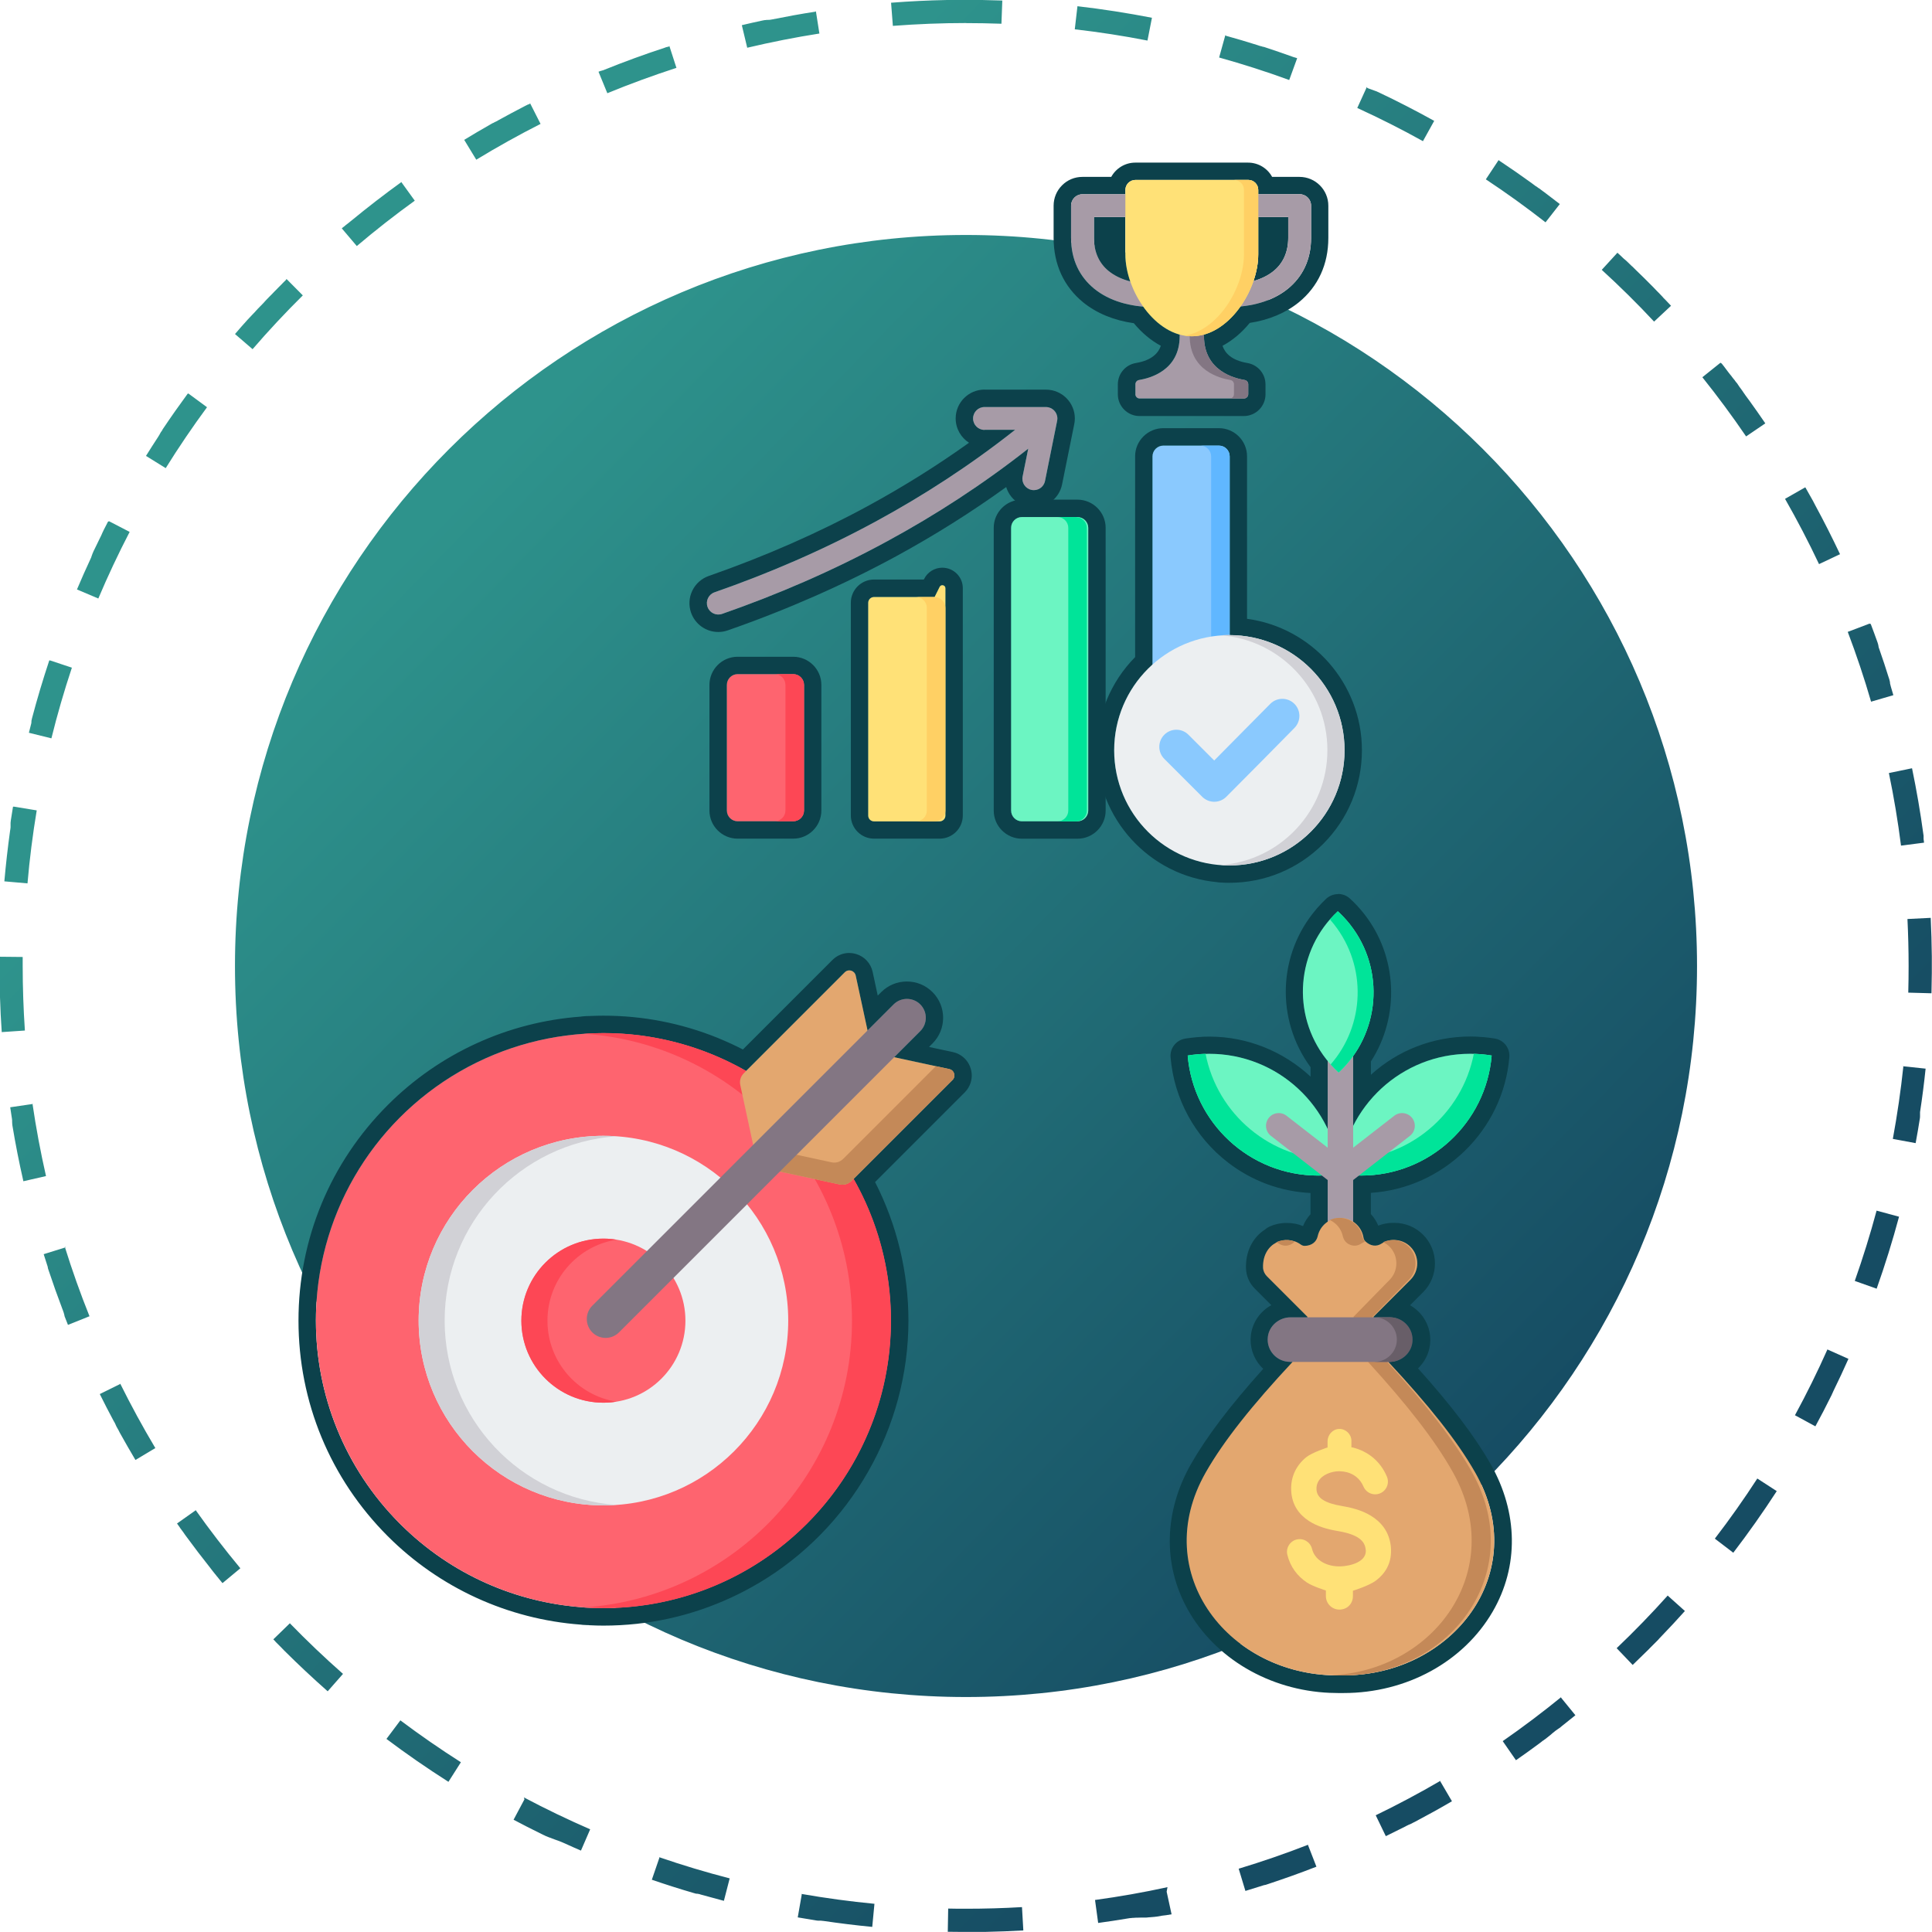 <?xml version="1.0" encoding="UTF-8"?>
<svg id="Growth" xmlns="http://www.w3.org/2000/svg" xmlns:xlink="http://www.w3.org/1999/xlink" viewBox="0 0 333 333">
  <defs>
    <style>
      .cls-1 {
        fill: #837683;
      }

      .cls-1, .cls-2, .cls-3, .cls-4, .cls-5, .cls-6, .cls-7, .cls-8, .cls-9, .cls-10, .cls-11, .cls-12, .cls-13, .cls-14 {
        fill-rule: evenodd;
      }

      .cls-2 {
        fill: #6cf5c2;
      }

      .cls-3 {
        fill: #e3a76f;
      }

      .cls-4 {
        fill: #ffd064;
      }

      .cls-15 {
        fill: #eceff1;
      }

      .cls-5 {
        fill: #a79ba7;
      }

      .cls-16, .cls-7 {
        fill: #fe646f;
      }

      .cls-17 {
        fill: #0c414b;
      }

      .cls-6 {
        fill: #d1d1d6;
      }

      .cls-8 {
        fill: #ffe177;
      }

      .cls-9 {
        fill: #685e68;
      }

      .cls-10 {
        fill: #00e499;
      }

      .cls-18 {
        fill: url(#linear-gradient);
      }

      .cls-11 {
        fill: #c48958;
      }

      .cls-12 {
        fill: #60b7ff;
      }

      .cls-13 {
        fill: #fd4755;
      }

      .cls-14 {
        fill: #8ac9fe;
      }
    </style>
    <linearGradient id="linear-gradient" x1="81.04" y1="83.28" x2="319.61" y2="315.6" gradientUnits="userSpaceOnUse">
      <stop offset="0" stop-color="#2e938c"/>
      <stop offset=".74" stop-color="#164c63"/>
    </linearGradient>
  </defs>
  <path class="cls-18" d="m166.5,0h-.06s-.01,0-.02,0h-.04s-.01,0-.02,0c-.01,0-.04,0-.05,0h-.01s-.04,0-.06,0c0,0-.02,0-.02,0-.01,0-.03,0-.04,0,0,0-.01,0-.02,0-.01,0-.04,0-.05,0,0,0,0,0-.01,0-.02,0-.04,0-.06,0,0,0-.01,0-.02,0-.01,0-.03,0-.04,0,0,0-.02,0-.02,0-.01,0-.03,0-.04,0,0,0-.01,0-.02,0-.02,0-.04,0-.06,0,0,0-.01,0-.02,0-.01,0-.03,0-.04,0,0,0-.01,0-.02,0-.01,0-.03,0-.04,0,0,0-.01,0-.02,0-.02,0-.04,0-.06,0,0,0-.01,0-.02,0h-.04s-.02,0-.02,0c-.01,0-.03,0-.04,0,0,0-.01,0-.02,0-.02,0-.03,0-.05,0,0,0-.02,0-.03,0-.01,0-.03,0-.04,0,0,0-.02,0-.02,0-.01,0-.03,0-.04,0,0,0-.02,0-.02,0-.02,0-.03,0-.05,0,0,0-.01,0-.02,0-.02,0-.03,0-.05,0,0,0-.02,0-.02,0-.01,0-.03,0-.04,0,0,0-.02,0-.02,0-.01,0-.03,0-.04,0,0,0-.01,0-.02,0-.02,0-.03,0-.06,0,0,0-.02,0-.02,0-.01,0-.02,0-.04,0,0,0-.02,0-.03,0-.01,0-.03,0-.04,0,0,0-.02,0-.02,0-.02,0-.03,0-.06,0,0,0-.02,0-.03,0-.01,0-.02,0-.03,0,0,0-.02,0-.03,0-.01,0-.02,0-.03,0-.01,0-.02,0-.03,0-.02,0-.04,0-.05,0-.01,0-.02,0-.03,0,0,0-.02,0-.02,0-.01,0-.02,0-.03,0-.01,0-.01,0-.03,0-.01,0-.02,0-.03,0h-.01s-.05,0-.08,0c0,0-.01,0-.02,0-.01,0-.02,0-.04,0-.01,0-.01,0-.02,0-.01,0-.03,0-.04,0h0s-.05,0-.08,0c0,0,0,0-.01,0-.01,0-.03,0-.04,0-.01,0-.01,0-.02,0-.01,0-.02,0-.04,0,0,0-.01,0-.02,0-.03,0-.06,0-.08,0h0s-.03,0-.04,0c0,0-.01,0-.02,0-.01,0-.03,0-.04,0,0,0,0,0,0,0-.05,0-.09,0-.14,0,0,0-.01,0-.02,0-.01,0-.03,0-.04,0,0,0,0,0,0,0-.05,0-.1,0-.14,0,0,0,0,0,0,0-.02,0-.03,0-.05,0h0s-.1,0-.15,0h0s-.03,0-.05,0h0c-3.24.06-6.46.22-9.66.47,0,0,0,0,0,0l.31,3.99c4.19-.32,8.46-.49,12.68-.49V0h0Zm-25.9,2c-2.53.39-5.04.85-7.53,1.35,0,0,0,0,0,0-.02,0-.04,0-.06.01h0s-.04,0-.06.01c0,0,0,0,0,0-.02,0-.04,0-.06.01h0s-.04,0-.06.01c0,0,0,0-.01,0-.02,0-.03,0-.05.01,0,0,0,0,0,0-.04,0-.08.02-.12.02,0,0,0,0-.01,0-.02,0-.03,0-.05,0,0,0-.01,0-.02,0-.01,0-.03,0-.04,0,0,0-.01,0-.02,0-.02,0-.03,0-.06.01,0,0-.01,0-.02,0-.02,0-.03,0-.04,0,0,0-.01,0-.02,0-.01,0-.03,0-.04,0,0,0-.02,0-.02,0-.01,0-.03,0-.04,0,0,0-.01,0-.02,0-.02,0-.03,0-.05.01,0,0-.02,0-.03,0-.01,0-.02,0-.03,0,0,0-.02,0-.03,0-.01,0-.02,0-.03,0-.01,0-.02,0-.03,0,0,0-.01,0-.02,0-.02,0-.05.01-.07.02,0,0,0,0-.01,0-.01,0-.03,0-.04,0,0,0-.01,0-.02,0-.01,0-.03,0-.04,0,0,0-.01,0-.02,0-.04,0-.09.02-.13.03,0,0,0,0,0,0-.01,0-.03,0-.04,0h-.01s-.03,0-.04.01h0s-.1.02-.15.03h0s-.03,0-.05.01c0,0,0,0,0,0-1.19.25-2.37.52-3.55.8l.93,3.89c4.09-.97,8.28-1.8,12.44-2.45l-.62-3.95h0Zm-25.27,6.01s-.03.01-.05.02c0,0-.01,0-.02,0-.01,0-.03,0-.04.01h-.03s-.02.01-.03.02c-.01,0-.02,0-.03,0,0,0-.02,0-.02,0-.01,0-.02,0-.03.01h0s-.06.02-.09.03c0,0,0,0-.01,0-.01,0-.02,0-.04.01-.01,0,0,0-.02,0-.01,0-.02,0-.04.01,0,0,0,0-.01,0-.04.01-.09.03-.13.04h0s-.03.01-.04.02h0s-.03.01-.05.02h0c-3.57,1.17-7.08,2.45-10.54,3.85,0,0,0,0,0,0-.01,0-.03.01-.04.02,0,0,0,0-.01,0-.04.02-.09.04-.13.05h0s-.02,0-.03.01c0,0-.02,0-.02,0,0,0-.02,0-.03.01,0,0-.01,0-.02,0-.01,0-.02,0-.03.01,0,0-.02,0-.03.01-.01,0-.02,0-.03.01-.01,0-.03.01-.04.02,0,0-.01,0-.02,0,0,0-.02,0-.03.01,0,0-.02,0-.02,0,0,0-.02,0-.03.01,0,0-.02,0-.02,0-.04.02-.07.03-.11.04,0,0,0,0-.01,0-.02,0-.03.01-.05.02,0,0,0,0,0,0-.02,0-.03.01-.05.02,0,0,0,0,0,0-.07.03-.13.05-.2.08l1.52,3.7c3.89-1.6,7.9-3.07,11.91-4.37l-1.23-3.81h0Zm-24.02,9.89s-.03.02-.05.03c0,0,0,0,0,0-.02,0-.03.01-.05.02,0,0-.01,0-.02,0,0,0-.03.01-.04.02,0,0-.01,0-.02,0,0,0-.03.01-.03.02,0,0-.01,0-.02,0-.02,0-.03.02-.05.02,0,0-.02,0-.02.01,0,0-.02,0-.03.01,0,0-.02,0-.02.01,0,0-.02,0-.03.01,0,0-.02,0-.03.01,0,0-.02,0-.02.01-.01,0-.02.01-.03.02,0,0,0,0,0,0-.03.01-.05.03-.08.04,0,0,0,0,0,0-.01,0-.03.01-.04.02h0s-.03.02-.04.02c0,0,0,0,0,0-.06.03-.12.06-.18.09h0c-1.57.81-3.12,1.64-4.66,2.49h0s-.03.02-.04.03h0s-.08.05-.12.07h0s-.02.02-.03.02c0,0-.01,0-.02,0-.01,0-.02.01-.03.02,0,0-.01,0-.02.01-.01,0-.02.01-.03.02,0,0-.01,0-.02,0-.02.01-.05.03-.07.04h0s-.02.02-.03.02c0,0-.01,0-.02,0-.01,0-.02.01-.03.02,0,0,0,0-.02,0,0,0-.02.01-.03.02,0,0-.02.01-.02.01-.01,0-.02.01-.04.02-.01,0-.02.01-.04.02,0,0-.01,0-.02.01,0,0-.02.01-.03.02,0,0-.01,0-.02.01,0,0-.02.01-.03.02,0,0-.01,0-.02.01-.01,0-.03.01-.04.02,0,0,0,0,0,0-.02.01-.03.02-.05.03,0,0,0,0-.01,0-.01,0-.03.01-.04.02,0,0-.01,0-.02,0-.01,0-.03.01-.04.02,0,0,0,0-.01,0-.02.01-.03.02-.05.03,0,0,0,0,0,0-.04.02-.07.04-.11.06,0,0,0,0,0,0-.02.01-.03.02-.05.03,0,0,0,0,0,0-.05.03-.11.06-.16.09,0,0,0,0,0,0-.02.01-.04.02-.05.03,0,0,0,0,0,0-1.51.86-3,1.73-4.48,2.64l2.08,3.42c3.6-2.19,7.33-4.27,11.08-6.17l-1.81-3.57h0Zm-22.18,13.52c-2.92,2.11-5.77,4.31-8.55,6.6,0,0,0,0,0,0-.03.03-.06.05-.09.07,0,0,0,0,0,0-.05.04-.09.07-.14.11,0,0,0,0,0,0-.03.03-.05.04-.08.07,0,0,0,0,0,0-.04.04-.09.08-.14.11,0,0,0,0-.01.01-.02.02-.05.04-.07.06,0,0-.01,0-.02.01-.02.01-.02.02-.04.03,0,0-.01.01-.02.02-.02.02-.04.03-.07.05,0,0-.02.01-.02.02-.01.01-.03.02-.04.03-.02.01-.03.03-.05.04-.01.01-.03.02-.04.03,0,0-.02.01-.03.02-.02.02-.04.03-.06.05,0,0-.02.02-.03.02-.01.01-.02.02-.04.03-.01,0-.02.02-.03.03-.02.01-.04.03-.05.04,0,0-.02.02-.03.03-.02.01-.02.02-.04.03-.02.01-.03.03-.05.04,0,0-.02.02-.03.03-.01.01-.03.02-.04.03-.01.01-.03.02-.04.03-.01.01-.03.02-.04.03-.01.01-.02.01-.03.02-.02.02-.04.03-.06.05-.01.01-.01.01-.03.02-.02.01-.03.03-.05.04,0,0-.01.01-.02.02-.02.02-.04.03-.06.05,0,0-.01.01-.02.02-.02.02-.04.03-.06.05,0,0,0,0,0,0l2.59,3.05c3.21-2.72,6.58-5.36,9.99-7.82l-2.34-3.24h0Zm-19.81,16.79c-.12.12-.24.24-.36.36h0s-.05.05-.07.07h0s-.05.05-.07.07h0s-.04.05-.07.07c0,0,0,0,0,0-.02.02-.04.04-.07.07h0s-.04.04-.06.07c0,0,0,0-.01.01l-.06.06s0,0-.01.01c-.02.02-.04.04-.06.06,0,0,0,0,0,0-.02.02-.04.04-.06.06,0,0-.01.01-.01.01-.02.02-.04.04-.06.06,0,0,0,0-.02.02-.02.02-.03.03-.05.05,0,0,0,0-.01.01-.02.02-.04.04-.06.06,0,0-.01.01-.02.02-.02.02-.04.04-.06.06,0,0-.01.01-.01.01-.02.02-.03.03-.05.05,0,0-.01.01-.02.02-.02.02-.04.04-.06.06,0,0-.01.01-.02.02-.02.02-.03.03-.05.05,0,0-.01.01-.02.02-.02.02-.03.03-.05.05,0,0-.01.01-.02.02-.02.02-.04.04-.05.06,0,0-.01.01-.02.02-.01.01-.03.03-.04.04,0,0-.01.01-.02.02-.02.02-.04.04-.05.05,0,0-.02.02-.03.03-.02.02-.03.03-.05.05,0,0-.02.02-.03.03-.01.01-.03.03-.04.04,0,0-.02.02-.02.02-.02.02-.04.04-.05.05,0,0-.02.02-.02.02-.01.01-.03.03-.04.04,0,0-.02.02-.03.03-.01.01-.03.03-.04.04-.01.01-.02.02-.03.03-.02.02-.03.03-.05.05-.01.01-.02.02-.03.03-.01.01-.02.02-.03.04-.01.01-.02.02-.03.03-.01.01-.03.03-.04.04,0,0-.02.02-.03.03-.01.01-.03.03-.04.04-.01.01-.02.02-.03.03-.01.01-.02.02-.03.04-.01.01-.02.02-.03.03-.02.02-.03.03-.05.05-.01.01-.02.02-.03.03-.01.01-.02.03-.04.04-.01.01-.02.02-.04.04-.01.01-.02.03-.04.04-.01.01-.02.02-.03.03-.02.02-.03.04-.05.05-.01.01-.02.02-.03.03-.01.01-.02.02-.04.04-.01.01-.02.02-.03.03-.01.01-.03.03-.04.04,0,0-.02.02-.03.03l-.05.05s-.02.02-.03.03c-.01.01-.03.03-.04.04,0,0-.02.02-.02.02-.02.02-.03.04-.05.05,0,0-.02.02-.02.03-.01.01-.03.03-.04.04,0,0-.02.02-.03.03-.01.01-.03.03-.04.04-.01.01-.01.01-.02.02-.02.02-.03.04-.05.05,0,0-.02.02-.02.02-.01.01-.03.03-.04.04,0,0-.01.01-.02.02-.02.02-.03.04-.05.05,0,0-.02.02-.02.03-.02.02-.03.04-.05.05,0,0-.01.01-.02.02-.01.01-.03.03-.04.04,0,0-.01.01-.02.02-.02.02-.04.04-.05.06,0,0-.01.02-.02.02-.02.02-.03.03-.05.05,0,0-.02.02-.02.02-.01.02-.03.03-.04.05,0,0-.01.01-.02.02-.02.02-.04.04-.05.06,0,0-.01.01-.02.02-.01.02-.03.03-.04.05,0,0-.01.01-.02.02-.02.02-.03.04-.05.05,0,0-.01.02-.02.02-.02.02-.04.04-.05.06,0,0,0,0-.02.02-.02.02-.03.03-.05.05,0,0-.01.01-.02.02-.02.02-.04.04-.06.06,0,0-.01.01-.02.02-.02.02-.03.04-.05.06,0,0-.02.02-.02.02-.02.02-.03.03-.05.05,0,0-.01.02-.02.02-.02.02-.04.04-.06.06,0,0-.01.02-.02.02-.02.02-.03.03-.05.05,0,0,0,.01-.01.01-.02.02-.04.04-.06.06,0,0-.01.01-.02.02-.02.02-.04.04-.06.06,0,0,0,0-.02.02-.02.02-.03.03-.05.05,0,0,0,0-.01.02-.02.02-.04.04-.06.06,0,0,0,0-.02.02-.02.02-.04.04-.06.06,0,0,0,0-.01.01-.02.02-.03.04-.05.05,0,0-.01.01-.02.02-.02.02-.04.04-.06.06,0,0-.01.01-.02.02-.02.02-.03.04-.05.06,0,0,0,0,0,.01-.02.02-.04.04-.06.06,0,0,0,.01-.02.02-.02.02-.04.04-.06.06,0,0,0,0-.01.01-.02.02-.04.04-.05.06,0,0,0,0-.01.01-.02.02-.04.04-.06.06,0,0,0,0-.01.02-.02.02-.04.04-.06.06,0,0,0,0,0,0-.02.02-.04.04-.05.06,0,0,0,0-.01.01-.02.02-.04.04-.06.06,0,0-.01.01-.01.02-.02.02-.04.04-.06.06,0,0,0,0,0,0-.02.02-.04.04-.06.06,0,0,0,.01-.02.02-.02.02-.04.04-.06.06,0,0,0,0-.01.01-.02.02-.04.04-.05.06,0,0,0,0-.01.01-.02.02-.04.04-.06.06,0,0,0,0-.02.02-.02.02-.04.04-.06.06,0,0,0,0,0,0-.02.02-.04.04-.05.06,0,0,0,0-.01.01-.02.02-.04.04-.06.06,0,0,0,.01-.01.01-.02.02-.04.04-.06.06h0s-.04.05-.06.07c0,0-.01.01-.02.02-.02.02-.04.04-.06.06,0,0,0,.01-.01.01-.02.02-.03.04-.05.06,0,0,0,0-.01.01-.02.02-.04.04-.06.06,0,0,0,0-.02.02-.02.02-.04.04-.06.06,0,0-.01.01-.01.02-.02.02-.03.03-.05.05,0,0,0,.01-.02.02-.02.02-.04.04-.05.06,0,0-.01.02-.02.02-.02.02-.03.04-.05.05,0,0-.01.01-.02.02-.02.02-.03.04-.05.05,0,0-.01.01-.02.02-.02.02-.04.04-.05.06,0,0-.01.01-.02.02-.01.02-.03.03-.04.05,0,0-.01.01-.02.02-.02.02-.03.04-.05.06,0,0-.01.02-.02.02-.02.02-.03.04-.05.06,0,0-.01.01-.02.02-.01.01-.03.03-.04.04,0,0-.01.01-.02.02-.02.02-.03.04-.05.06,0,0-.02.02-.02.03-.01.01-.03.03-.04.04-.01.01-.02.02-.03.04-.01.01-.02.03-.04.04-.01.01-.02.02-.03.03-.02.02-.03.04-.05.05-.01.01-.01.02-.02.03-.01.01-.02.03-.04.04-.01.01-.02.02-.03.03-.01.02-.03.03-.04.05,0,0-.02.02-.03.03-.01.01-.02.03-.03.04-.01.02-.03.03-.04.05,0,0-.02.02-.03.03-.02.02-.03.03-.05.05,0,.01-.02.02-.03.03-.01.01-.02.03-.03.04,0,0-.01.01-.02.02-.02.02-.04.04-.06.07,0,0-.01.01-.02.02-.04.04-.07.08-.11.13,0,0-.01.01-.02.02-.02.03-.04.05-.07.08,0,0,0,0,0,0-.04.05-.08.09-.12.14,0,0,0,0,0,0-.26.29-.51.58-.76.88l3.03,2.61c2.75-3.19,5.67-6.31,8.66-9.27l-2.82-2.84h0Zm-16.98,19.66c-1.43,1.95-2.83,3.93-4.17,5.93h0s-.02.03-.03.04h0s-.02.03-.03.05h0s-.05.08-.08.12c0,0,0,0,0,0,0,.01-.02.02-.02.04h0s-.02.03-.02.04c0,0,0,0,0,.01-.02.04-.05.07-.07.11,0,0,0,0,0,0,0,.01-.01.02-.02.03,0,0,0,.01,0,.01,0,0-.01.02-.02.03,0,0,0,.01-.01.02,0,0-.01.02-.02.03,0,0-.01.02-.02.02,0,.01-.02.03-.03.04,0,0-.01.02-.02.02,0,0-.01.02-.02.02,0,0-.01.02-.02.03,0,0,0,.01-.01.02,0,0-.01.02-.02.03,0,0,0,.01-.01.02,0,.01-.01.02-.02.03,0,0,0,0,0,.01-.01.02-.02.03-.03.05,0,0,0,.01-.01.02,0,0-.01.02-.02.03,0,0,0,.01-.01.02,0,0-.01.02-.02.03,0,0,0,.01-.01.02,0,0-.02.03-.02.04,0,0,0,0,0,.01-.01.02-.02.03-.03.05,0,0,0,0,0,0-.01.02-.02.02-.03.04,0,0,0,0,0,.01,0,0-.02.03-.02.04,0,0,0,0,0,.01-.01.02-.01.02-.03.04,0,0,0,0,0,0-.01.02-.02.03-.03.05,0,0,0,0,0,0-.01.02-.02.03-.03.05,0,0,0,0,0,0-.01.02-.02.03-.03.05,0,0,0,0,0,0-.01.02-.02.03-.03.05,0,0,0,0,0,0-.03.05-.07.1-.1.16,0,0,0,0,0,0-.7,1.07-1.39,2.15-2.07,3.24l3.4,2.11c2.22-3.57,4.62-7.11,7.12-10.5l-3.22-2.37h0Zm-13.73,22.05c-.25.48-.49.96-.74,1.44h0s-.01.03-.02.04c0,0,0,0,0,.01,0,.01-.01.02-.02.03,0,0,0,.01,0,.01,0,.01-.01.02-.02.04h0s-.03.06-.04.09h0s-.01.02-.02.03c0,0,0,.02-.01.02,0,0,0,.02-.01.03,0,0,0,.01-.01.02,0,0,0,.02-.01.03,0,0-.01.02-.02.03,0,0,0,.02-.01.02,0,.01-.01.03-.02.04,0,0,0,.01-.01.02,0,0-.01.02-.02.03,0,0,0,.01,0,.02,0,0-.01.02-.02.03,0,0,0,.01,0,.02,0,.02-.01.03-.02.05,0,0,0,0,0,0,0,.02-.02.03-.03.05,0,0,0,0,0,.01,0,.01-.02.03-.02.04,0,0,0,0,0,.01,0,.02-.01.03-.02.04,0,0,0,0,0,.01-.03.06-.05.11-.08.16,0,0,0,0,0,0,0,.02-.01.03-.02.05,0,0,0,0,0,0-.03.06-.05.11-.08.17,0,0,0,0,0,0,0,.02-.02.04-.03.05h0c-.35.7-.69,1.4-1.02,2.1,0,0,0,0,0,0-.03.06-.05.11-.08.17,0,0,0,0,0,0,0,.02-.02.03-.03.05,0,0,0,0,0,0-.03.06-.05.11-.08.17,0,0,0,0,0,0,0,.02-.01.03-.02.05,0,0,0,0,0,.01,0,.02-.01.03-.02.05,0,0,0,0,0,0,0,.02-.02.04-.03.05,0,0,0,0,0,0,0,.02-.02.03-.02.05,0,0,0,0,0,.01,0,.01-.01.03-.02.04,0,0,0,0,0,.01,0,.01-.01.03-.02.04,0,0,0,0,0,.01,0,.02-.02.03-.03.05,0,0,0,0,0,0,0,.02-.01.03-.02.05,0,0,0,.01,0,.02,0,0-.01.03-.02.04,0,0,0,.01,0,.02,0,0-.01.03-.02.03,0,0,0,.01,0,.02,0,.02-.01.03-.02.05,0,0,0,0,0,.01,0,0-.01.03-.02.04,0,0,0,.02-.01.02,0,0,0,.02-.01.03,0,0,0,.02-.01.03,0,0,0,.02-.01.03,0,0,0,.02-.01.03,0,0-.01.02-.01.03,0,.02-.02.03-.02.05,0,0,0,.01,0,.02,0,.01-.01.02-.02.03,0,0,0,.01,0,.02,0,.01-.01.02-.01.03,0,0,0,.01,0,.02-.03.06-.05.11-.08.17,0,0,0,0,0,.01,0,.01-.01.03-.02.04,0,0,0,0,0,0-.82,1.76-1.61,3.54-2.37,5.34l3.68,1.56c1.64-3.88,3.46-7.74,5.4-11.48l-3.55-1.84h0Zm-10.12,23.92c-1.09,3.29-2.09,6.61-2.98,9.99,0,0,0,0,0,0,0,.02,0,.04-.01.06,0,0,0,0,0,0-.01.04-.02.08-.03.12,0,0,0,0,0,0,0,.02,0,.03-.01.05,0,0,0,0,0,.01,0,.02,0,.03-.01.05,0,0,0,0,0,.01,0,.02,0,.04-.02.06,0,0,0,0,0,0,0,.02,0,.03-.01.05,0,0,0,.02,0,.02,0,.01,0,.02,0,.03,0,0,0,.01,0,.02,0,.01,0,.02,0,.03,0,0,0,.02,0,.03,0,.02,0,.03-.01.05,0,.01,0,.02,0,.03,0,0,0,.02,0,.02,0,.01,0,.02,0,.03,0,.01,0,.01,0,.03,0,.01,0,.02,0,.03,0,0,0,.01,0,.02-.01.04-.02.08-.03.12,0,0,0,.01,0,.02,0,.01,0,.03-.01.04h0c-.13.52-.26,1.03-.39,1.54l3.88.96c1.01-4.09,2.2-8.19,3.53-12.18l-3.8-1.26h0Zm-6.25,25.21c-.13.8-.26,1.59-.38,2.39h0s0,.03,0,.05h0c0,.07-.02.13-.03.2,0,0,0,0,0,.01,0,.01,0,.03,0,.04,0,0,0,.01,0,.02,0,.02,0,.05-.01.07,0,0,0,.01,0,.02,0,.01,0,.02,0,.03,0,0,0,.02,0,.02,0,.01,0,.02,0,.03,0,.01,0,.02,0,.03,0,0,0,.02,0,.03,0,.01,0,.03,0,.04,0,.01,0,.02,0,.03,0,.01,0,.03,0,.04,0,0,0,.02,0,.03,0,.01,0,.02,0,.03,0,0,0,.02,0,.03,0,.01,0,.03,0,.04,0,0,0,0,0,.01,0,.02,0,.04,0,.06,0,0,0,.01,0,.02,0,.01,0,.03,0,.04,0,0,0,.01,0,.02,0,.02,0,.03,0,.05,0,0,0,0,0,.01,0,.02,0,.04,0,.06h0s0,.04,0,.06c0,0,0,0,0,.01,0,.02,0,.03,0,.05,0,0,0,0,0,0,0,.04-.01.08-.02.12,0,0,0,0,0,0,0,.02,0,.04,0,.06,0,0,0,0,0,0,0,.06-.02.12-.03.19,0,0,0,0,0,0,0,.06-.02.13-.03.19,0,0,0,0,0,0-.4,2.89-.73,5.8-.99,8.73l3.99.35c.36-4.2.9-8.44,1.59-12.58l-3.95-.65h0ZM0,164.93c0,.43,0,.87,0,1.3,0,0,0,0,0,0,0,.04,0,.08,0,.13H0s0,.05,0,.06v.16s0,.02,0,.02v.06s0,.02,0,.02c0,.05,0,.11,0,.16,0,0,0,.02,0,.02,0,.02,0,.04,0,.06,0,0,0,.02,0,.02,0,.03,0,.05,0,.08H0s0,.05,0,.08c0,0,0,.02,0,.03,0,.02,0,.04,0,.06,0,0,0,.02,0,.03,0,.03,0,.05,0,.08,0,0,0,0,0,0,0,.02,0,.05,0,.07,0,0,0,.02,0,.03,0,.02,0,.04,0,.06,0,0,0,.02,0,.02,0,.03,0,.05,0,.08,0,0,0,0,0,0,0,.02,0,.05,0,.07,0,0,0,.02,0,.03,0,.02,0,.04,0,.06,0,0,0,.02,0,.03,0,.03,0,.05,0,.08,0,0,0,0,0,.01,0,.02,0,.04,0,.07,0,.01,0,.02,0,.03,0,.02,0,.04,0,.05,0,0,0,.02,0,.03,0,.03,0,.05,0,.08,0,0,0,.01,0,.02,0,.02,0,.04,0,.06,0,.01,0,.02,0,.03,0,.02,0,.03,0,.05,0,.01,0,.02,0,.03,0,.03,0,.05,0,.08,0,0,0,.01,0,.02,0,.02,0,.04,0,.06,0,.01,0,.02,0,.03,0,.02,0,.04,0,.05,0,0,0,.02,0,.03,0,.03,0,.05,0,.08,0,0,0,.02,0,.02,0,.02,0,.04,0,.06,0,.01,0,.02,0,.03,0,.02,0,.03,0,.05,0,.01,0,.02,0,.03,0,.03,0,.05,0,.08,0,.01,0,.01,0,.02,0,.02,0,.04,0,.05,0,.01,0,.02,0,.04,0,.02,0,.03,0,.05,0,.01,0,.02,0,.03,0,.02,0,.05,0,.07,0,.01,0,.02,0,.03,0,.02,0,.03,0,.05,0,.01,0,.03,0,.04,0,.01,0,.03,0,.04,0,.02,0,.02,0,.04,0,.02,0,.05,0,.07,0,.01,0,.02,0,.03,0,.02,0,.03,0,.05,0,.01,0,.03,0,.04,0,.01,0,.03,0,.04,0,.01,0,.03,0,.04,0,.02,0,.05,0,.07,0,.01,0,.03,0,.04,0,.01,0,.03,0,.04,0,.01,0,.03,0,.04,0,.01,0,.03,0,.04,0,.02,0,.02,0,.04,0,.02,0,.05,0,.07,0,.01,0,.03,0,.04,0,.01,0,.02,0,.04,0,.01,0,.03,0,.04,0,.01,0,.02,0,.04,0,.02,0,.03,0,.04,0,.02,0,.03,0,.05,0,.02,0,.04,0,.07,0,.01,0,.02,0,.03,0,.01,0,.03,0,.04,0,.01,0,.02,0,.03,0,.02,0,.03,0,.05,0,0,0,0,0,0,0,.03,0,.07,0,.1,0,.01,0,.02,0,.03,0,.01,0,.04,0,.05,0,0,0,.02,0,.03,0,.06,0,.11,0,.17,0,0,0,.02,0,.03,0,.02,0,.03,0,.05,0,0,0,.02,0,.03,0,.06,0,.12,0,.17,0,0,0,.01,0,.02,0,.02,0,.03,0,.06,0,0,0,.01,0,.02,0,.06,0,.12,0,.18,0,0,0,0,0,.01,0,.02,0,.04,0,.06,0,0,0,0,0,0,0,.07,0,.12,0,.19,0,0,0,0,0,0,0,.02,0,.04,0,.06,0,0,0,0,0,0,0,.07,0,.13,0,.19,0,0,0,0,0,0,.06,2,.16,4,.3,5.99l3.99-.27c-.25-3.69-.38-7.44-.38-11.15,0-.51,0-1.02,0-1.53l-4-.04H0Zm5.72,25.34l-3.96.58c.1.68.2,1.36.31,2.04,0,0,0,0,0,0,0,.02,0,.04,0,.06,0,0,0,0,0,0,0,.04.01.08.02.13,0,0,0,0,0,0,0,.02,0,.03,0,.05,0,0,0,.01,0,.02,0,.01,0,.04,0,.05,0,0,0,0,0,.01,0,.02,0,.04,0,.06,0,0,0,.01,0,.01,0,.01,0,.03,0,.04,0,0,0,.02,0,.02,0,.01,0,.02,0,.03,0,.01,0,.02,0,.03,0,0,0,.02,0,.02,0,.02,0,.04.01.07,0,0,0,0,0,.01,0,.01,0,.02,0,.04,0,0,0,.02,0,.02,0,.01,0,.02,0,.04,0,0,0,.01,0,.02,0,.05.01.09.02.14h0s0,.03,0,.05h0s0,.04,0,.05h0c.01.07.02.13.03.2h0c.52,3.13,1.13,6.24,1.83,9.31h0c.01.07.03.13.04.19,0,0,0,0,0,0,0,.01,0,.03.01.04,0,0,0,0,0,0l3.9-.89c-.93-4.1-1.72-8.3-2.33-12.47h0Zm5.63,24.71l-3.82,1.19c.2.65.41,1.29.62,1.94h0c.02.06.04.13.06.18,0,0,0,.01,0,.02,0,.01,0,.02.01.03,0,.01,0,.01,0,.02,0,.01,0,.02.01.03,0,0,0,.02,0,.02,0,.01,0,.03.01.04,0,.02,0,.03.01.04,0,0,0,.01,0,.02,0,.01,0,.02.01.03,0,0,0,.02,0,.02,0,.01,0,.02.01.03,0,0,0,.01,0,.02,0,.01.01.03.01.04,0,0,0,0,0,.01,0,.02.01.04.02.06,0,0,0,0,0,0,0,.02,0,.03.02.05,0,0,0,0,0,.01,0,.02,0,.03.02.05,0,0,0,0,0,0,.02.06.04.12.06.18,0,0,0,0,0,0,.74,2.22,1.52,4.42,2.35,6.6,0,0,0,0,0,0,.03.08.06.16.09.23,0,0,0,0,0,0,0,.02.01.04.02.06,0,0,0,0,0,0,.02.04.03.08.04.12,0,0,0,0,0,0,0,.02.01.03.02.05,0,0,0,0,0,.01,0,.02.01.03.02.05,0,0,0,0,0,0,.02.04.03.07.04.11,0,0,0,0,0,.01,0,0,.01.03.02.04,0,0,0,.01,0,.02,0,0,.01.03.01.04,0,0,0,.01,0,.02,0,.01.01.03.02.04,0,0,0,.02,0,.02,0,.01.01.03.02.04,0,0,0,.02,0,.02,0,0,0,.02.01.03,0,0,0,.02.01.03,0,0,0,.01,0,.02,0,0,0,.02.01.03,0,0,0,.02,0,.02,0,.02.02.04.02.06,0,0,0,.01,0,.02,0,.01,0,.02.01.03,0,0,0,.01,0,.02,0,.01,0,.02.01.04,0,0,0,.01,0,.02,0,.01,0,.02.01.04h0c.02.05.03.1.05.14h0c.18.46.36.91.54,1.37l3.71-1.49c-1.57-3.91-3-7.93-4.25-11.95h0Zm9.43,23.53l-3.58,1.77c.76,1.54,1.55,3.07,2.36,4.58,0,0,0,0,0,0,0,.02.02.03.03.05,0,0,0,0,0,0,.03.06.06.11.09.16,0,0,0,0,0,0,0,.02.02.03.03.05,0,0,0,0,0,0,0,.02.02.03.03.05,0,0,0,0,0,0,.02.04.04.07.06.11,0,0,0,0,0,0,0,.02.01.03.02.04,0,0,0,0,0,.01,0,.01.01.03.02.04,0,0,0,0,0,.01.02.04.04.07.06.1,0,0,0,0,0,.01,0,0,.02.03.02.04,0,0,0,0,0,.01,0,0,.02.03.02.04,0,0,0,.01,0,.02.02.04.03.06.05.1,0,0,0,.01.01.02,0,0,.01.02.02.03,0,0,0,.02.01.02,0,0,0,.02.01.03,0,0,0,.02.01.03,0,0,0,.02.01.03,0,.01.01.02.02.04,0,.01.01.02.02.03,0,0,0,.02.01.02,0,0,.01.02.02.03,0,0,0,.01.01.02,0,0,.01.02.02.03,0,0,0,.01.01.02,0,0,.01.02.02.03,0,0,0,.01.01.02.01.02.02.03.03.05v.02s.02.02.03.03c0,0,0,.02.01.03,0,0,0,.01.01.02,0,0,.01.02.02.03,0,0,0,.02.01.02,0,0,.01.02.02.03,0,.01.01.02.02.03,0,.01.01.03.02.04,0,0,0,.02.01.02,0,0,.01.02.02.03,0,0,0,0,.01.02,0,.01.01.02.02.03,0,0,0,0,0,.01,0,.01.01.02.02.04h0s.03.06.05.09h0s.01.03.02.04c0,0,0,0,0,0,0,.01.01.02.02.04,0,0,0,0,0,.01.03.06.06.11.09.17,0,0,0,0,0,0,0,.01.02.03.02.04h0c.88,1.58,1.78,3.15,2.7,4.7l3.43-2.05c-2.16-3.62-4.2-7.37-6.07-11.14h0Zm12.99,21.77l-3.26,2.31c.16.23.33.47.5.7,0,0,0,0,0,.01.02.03.04.06.06.09,0,0,0,0,0,.01.01.02.02.03.03.04,0,0,.01.02.02.02.02.03.03.04.05.06,0,0,.01.02.02.03,0,.01.02.02.03.04.01.02.03.04.04.06,0,.01.01.02.02.03.01.01.02.03.03.04,0,.01.02.02.03.04.01.02.02.03.04.05,0,0,.01.02.02.03.01.02.03.04.04.06,0,0,.01.02.02.02.01.02.02.03.04.05,0,0,0,.01.02.02.02.02.03.04.05.07,0,0,.01.02.01.02.02.02.03.05.05.07,0,0,0,0,0,0,.02.02.03.05.05.07,0,0,0,.01.01.02.02.02.04.05.05.07,0,0,0,0,0,0,.04.05.08.1.11.16h0c.06.09.12.17.18.25h0c1.38,1.89,2.8,3.74,4.25,5.57h0c.04.05.08.11.12.16h0s.04.05.06.08c0,0,0,0,0,0,.04.05.08.1.12.15,0,0,0,0,0,.01.02.02.04.05.06.07h0s.04.06.06.08h0s.04.05.06.07c0,0,0,0,.01.01.02.02.04.05.05.07,0,0,0,0,.01.01.02.02.03.04.05.06,0,0,.01.01.01.02.02.02.03.04.05.06,0,0,.01.02.02.02.02.02.03.04.05.06,0,0,0,0,0,.01.02.02.03.04.05.06,0,0,.01.02.02.02.02.02.03.04.05.06,0,0,.01.02.02.02.01.02.02.03.04.05,0,0,.01.02.02.03.02.02.03.04.05.06,0,0,.02.02.02.03.01.02.03.03.04.05,0,.01.02.03.03.04,0,.01.02.02.03.04,0,.01.02.02.03.03.01.02.03.04.04.05,0,.01.02.02.03.03,0,.01.02.02.03.03.01.02.03.04.05.06l.02.03s.02.03.03.04c0,0,.01.02.02.03.02.02.04.04.05.06,0,0,.01.01.02.02.02.02.04.05.06.08,0,0,0,0,0,.01.01.02.02.03.04.04,0,0,0,0,0,0,.02.03.05.06.07.08,0,0,0,0,0,.01.04.05.08.09.12.14,0,0,0,0,0,0,.12.14.24.29.36.44l3.08-2.56c-2.69-3.24-5.29-6.62-7.73-10.06h0Zm16.21,19.49l-2.87,2.79s0,0,.01.01c.02.02.03.03.05.05,0,0,0,0,.01.01.02.02.04.04.06.06,0,0,.01.01.02.02.02.02.04.04.06.06,0,0,.01.01.02.02.01.02.03.03.04.05,0,0,.01.01.02.02.02.02.04.04.05.05,0,0,.02.02.02.03.01.02.03.03.04.05.01.01.02.02.03.03.01.01.02.02.04.04.01.01.02.02.03.03.02.02.03.03.05.05.01.01.02.02.03.03.01.01.02.02.03.03.01.01.03.03.04.04.01.01.02.02.03.03.01.01.02.02.03.03.02.02.03.03.05.05.01.01.02.02.03.03,0,0,.02.02.03.03.02.02.03.03.05.05,0,0,.02.02.03.03.01.01.02.02.03.03,0,0,.02.02.03.03.02.02.04.04.06.06,0,0,.01.01.02.02.04.04.08.08.12.12,0,0,0,0,.01.01.02.02.05.05.07.07,0,0,0,0,.01.01.01.01.02.02.04.04h0s.05.06.08.08c0,0,0,0,.01.01.02.02.05.05.07.07h0s.03.04.04.05c0,0,0,0,0,0,.03.03.05.05.08.08,0,0,0,0,.01.01.04.04.08.08.13.13h0s.05.06.08.09c0,0,0,0,0,0,.04.04.09.09.13.13,0,0,0,0,0,0,2.41,2.4,4.9,4.73,7.45,6.98l2.64-3c-3.16-2.78-6.25-5.73-9.19-8.75h0Zm19.03,16.75l-2.4,3.2c3.43,2.58,6.97,5.03,10.6,7.34,0,0,0,0,0,0,.01,0,.03.02.04.03h0s.03.02.04.03l2.15-3.38c-3.55-2.26-7.06-4.69-10.43-7.22h0Zm21.39,13.6l-1.88,3.53c1.57.83,3.16,1.65,4.76,2.43h0c.08.04.15.07.23.11,0,0,0,0,0,0,.08.04.15.07.22.11,0,0,0,0,0,0,.02,0,.03.01.05.02,0,0,0,0,0,0,.02,0,.03.01.05.02,0,0,0,0,0,0,.02,0,.04.02.06.03h0s.03.02.05.03c0,0,0,0,0,0,.02,0,.03.01.04.02,0,0,0,0,.01,0,.01,0,.03.01.04.02,0,0,0,0,0,0,.04.02.07.03.11.05,0,0,0,0,.01,0,0,0,.03.01.04.02,0,0,.01,0,.02,0,0,0,.03.01.04.02,0,0,0,0,.01,0,.02,0,.03.02.05.03,0,0,0,0,0,0,.02,0,.03.01.05.02,0,0,0,0,.02,0,0,0,.03.01.04.02,0,0,0,0,.01,0,.01,0,.03.01.04.02,0,0,0,0,.01,0,.02,0,.03.02.05.03,0,0,0,0,0,0,.02,0,.03.02.05.02,0,0,0,0,.01,0,0,0,.03.01.04.02,0,0,.01,0,.02,0,0,0,.03.01.03.02,0,0,.01,0,.02,0,.02,0,.03.02.05.02,0,0,0,0,0,0,.02,0,.03.01.05.02,0,0,.01,0,.02,0,0,0,.03.01.04.02,0,0,.01,0,.02,0,0,0,.03.01.04.02,0,0,.01,0,.02,0,.04.02.07.03.1.05,0,0,.01,0,.02,0,0,0,.03.01.04.02,0,0,.01,0,.02,0,0,0,.02.01.03.02,0,0,.01,0,.02.01.01,0,.02.01.04.02,0,0,0,0,.01,0,.02,0,.03.02.05.02,0,0,.01,0,.02,0,0,0,.03.01.04.02,0,0,.01,0,.02,0,0,0,.03.01.04.02,0,0,.01,0,.02,0,.02,0,.03.01.05.02,0,0,0,0,0,0,.02,0,.03.02.05.03,0,0,0,0,.01,0,0,0,.03.01.04.02,0,0,.01,0,.02,0,0,0,.02.01.03.02,0,0,.01,0,.02,0,0,0,.03.01.04.02,0,0,0,0,.01,0,.02,0,.03.02.05.02,0,0,0,0,.01,0,0,0,.03.01.04.02,0,0,.01,0,.02,0,0,0,.03.01.04.02,0,0,.01,0,.02,0,.02,0,.03.01.04.02,0,0,0,0,0,0,.02,0,.03.02.05.02,0,0,0,0,.01,0,.01,0,.03.01.04.02,0,0,.01,0,.02,0,0,0,.03.01.04.02,0,0,.01,0,.02,0,0,0,.03.01.04.02,0,0,0,0,.01,0,.02,0,.03.02.05.02,0,0,0,0,.01,0,.01,0,.03.01.04.02,0,0,.01,0,.02,0,0,0,.03.01.04.02,0,0,.01,0,.02,0,0,0,.03.01.04.02,0,0,0,0,.01,0,.02,0,.04.02.05.03,0,0,0,0,0,0,.02,0,.03.02.05.02,0,0,0,0,.01,0,.01,0,.03.01.04.02,0,0,.01,0,.02,0,0,0,.03.01.04.02,0,0,0,0,.01,0,.04.02.07.03.11.05,0,0,0,0,0,0,.02,0,.03.01.05.02,0,0,0,0,.01,0,.02,0,.03.01.05.02,0,0,0,0,0,0,.04.02.08.03.11.05,0,0,0,0,0,0,.02,0,.03.01.05.02,0,0,0,0,0,0,.08.04.15.07.23.1,0,0,0,0,0,0,.08.04.15.07.23.1h0c.9.41,1.81.82,2.72,1.21l1.59-3.67c-3.86-1.68-7.71-3.53-11.43-5.5h0Zm23.25,10.09l-1.3,3.78c2.39.82,4.8,1.59,7.24,2.3,0,0,0,0,0,0,.02,0,.03,0,.05.01h0c.06.02.12.04.18.06,0,0,0,0,.01,0,.01,0,.03,0,.04.01,0,0,.01,0,.02,0,.04.01.08.02.12.03,0,0,.02,0,.02,0,0,0,.02,0,.03,0,.01,0,.02,0,.03,0,0,0,.02,0,.03,0,.01,0,.02,0,.03,0,0,0,.02,0,.03,0,.02,0,.03,0,.05.01h.02s.02.01.03.02c0,0,.02,0,.03,0,.01,0,.02,0,.03,0,0,0,.02,0,.02,0,.01,0,.03,0,.04.01,0,0,.01,0,.02,0,.02,0,.03,0,.06.02,0,0,0,0,.01,0,.01,0,.03,0,.04.01,0,0,.01,0,.02,0h.04s.01.01.01.02c.02,0,.04.01.06.02,0,0,0,0,0,0,.02,0,.04.01.06.02,0,0,0,0,0,0,.02,0,.03,0,.05.01,0,0,0,0,0,0,.02,0,.03,0,.06.02,0,0,0,0,0,0,.06.02.12.03.18.05,0,0,0,0,0,0,1.25.35,2.5.69,3.76,1.02l1-3.87c-4.08-1.05-8.16-2.28-12.15-3.65h0Zm24.54,6.33l-.69,3.94c1.04.18,2.08.35,3.12.52,0,0,0,0,0,0,.06.01.12.02.19.03,0,0,0,0,0,0,.02,0,.03,0,.05,0,0,0,0,0,0,0,.04,0,.08.01.12.02,0,0,.01,0,.02,0,.01,0,.03,0,.04,0,0,0,.01,0,.02,0,.01,0,.03,0,.04,0,0,0,.01,0,.02,0,.02,0,.03,0,.05,0,0,0,.02,0,.02,0,.01,0,.02,0,.03,0,0,0,.02,0,.03,0,.01,0,.02,0,.03,0,0,0,.02,0,.03,0,0,0,.02,0,.03,0,.02,0,.04,0,.05,0,0,0,.02,0,.03,0,0,0,.02,0,.03,0,.01,0,.02,0,.03,0,.01,0,.02,0,.03,0,0,0,.02,0,.02,0,.04,0,.08.01.12.02,0,0,.01,0,.02,0,.01,0,.03,0,.04,0,0,0,0,0,.01,0,.05,0,.09.01.14.02,0,0,0,0,0,0,.02,0,.03,0,.05,0h0c2.79.41,5.6.76,8.43,1.03l.38-3.98c-4.2-.4-8.43-.98-12.57-1.7h0Zm37.93,2.17c-3.19.19-6.42.28-9.63.28-1.02,0-2.05,0-3.06-.03l-.07,4c.65.01,1.31.02,1.96.02h0c.06,0,.13,0,.19,0,0,0,0,0,.01,0,.04,0,.08,0,.13,0,0,0,.01,0,.02,0,.01,0,.02,0,.03,0,0,0,.02,0,.03,0,.02,0,.03,0,.05,0,0,0,.03,0,.03,0,0,0,.02,0,.03,0,.01,0,.02,0,.03,0,0,0,.02,0,.03,0,.01,0,.03,0,.04,0,.01,0,.03,0,.04,0,.01,0,.02,0,.04,0,0,0,.02,0,.03,0,.01,0,.03,0,.04,0h.02s.03,0,.06,0c0,0,.01,0,.02,0,.01,0,.03,0,.04,0,0,0,.01,0,.02,0,.01,0,.04,0,.05,0h.01s.04,0,.06,0h.02s.03,0,.04,0h.17s.03,0,.05,0c0,0,.02,0,.03,0h.05s.02,0,.03,0c.01,0,.03,0,.04,0,.01,0,.02,0,.03,0,.02,0,.03,0,.05,0,0,0,.02,0,.03,0,.02,0,.04,0,.05,0,0,0,.01,0,.02,0,.02,0,.05,0,.07,0,0,0,.01,0,.02,0h.06s.02,0,.03,0c.01,0,.03,0,.04,0,.01,0,.02,0,.03,0,.01,0,.03,0,.04,0,.01,0,.02,0,.03,0,.01,0,.03,0,.04,0,0,0,.02,0,.03,0,.01,0,.03,0,.04,0,.01,0,.02,0,.03,0,.02,0,.03,0,.05,0,0,0,.02,0,.03,0,.02,0,.04,0,.07,0,.01,0,.02,0,.03,0,.01,0,.03,0,.04,0,.02,0,.02,0,.04,0,.01,0,.02,0,.04,0,.01,0,.03,0,.04,0,.01,0,.02,0,.04,0,.01,0,.02,0,.04,0,.01,0,.03,0,.04,0,.02,0,.02,0,.04,0,.01,0,.03,0,.04,0,.01,0,.02,0,.03,0,.02,0,.03,0,.05,0,.02,0,.04,0,.06,0,.01,0,.02,0,.03,0,.02,0,.02,0,.04,0,.01,0,.02,0,.03,0,.01,0,.03,0,.04,0,0,0,.02,0,.03,0,.01,0,.03,0,.04,0,0,0,.02,0,.03,0,.02,0,.03,0,.04,0,0,0,.02,0,.03,0,.02,0,.03,0,.04,0,0,0,.02,0,.03,0,.06,0,.1,0,.16,0,0,0,.02,0,.03,0,.02,0,.03,0,.05,0,0,0,.02,0,.03,0,.01,0,.03,0,.04,0,0,0,.02,0,.03,0,.02,0,.03,0,.05,0,0,0,.01,0,.02,0,.02,0,.03,0,.05,0,0,0,.01,0,.02,0,.08,0,.17,0,.25,0,0,0,0,0,.01,0,.02,0,.04,0,.05,0,0,0,0,0,.01,0,.02,0,.03,0,.06,0,0,0,0,0,.01,0,.02,0,.04,0,.06,0,0,0,0,0,0,0,.11,0,.21,0,.33,0,0,0,0,0,0,0,.02,0,.04,0,.06,0,0,0,0,0,0,0,.02,0,.04,0,.06,0,0,0,0,0,0,0,2.18-.04,4.34-.13,6.5-.25l-.23-3.99h0Zm25.11-3.44c-4.11.9-8.31,1.64-12.49,2.21l.54,3.96c1.7-.23,3.39-.49,5.07-.77,0,0,0,0,0,0,.04,0,.08-.01.13-.02,0,0,0,0,0,0,.02,0,.04,0,.06-.01,0,0,0,0,0,0,.06-.01.12-.02.19-.03,0,0,0,0,0,0,.02,0,.04,0,.06,0,0,0,0,0,0,0,.04,0,.08-.01.12-.02,0,0,0,0,0,0,.02,0,.03,0,.05,0,0,0,0,0,.01,0,.02,0,.03,0,.05,0,0,0,0,0,.01,0,.04,0,.08-.01.12-.02,0,0,0,0,.01,0,.01,0,.04,0,.05,0,0,0,.01,0,.02,0,.02,0,.04,0,.06,0,0,0,0,0,0,0,.02,0,.04,0,.06-.01,0,0,0,0,.01,0,.01,0,.04,0,.05,0,0,0,.01,0,.02,0,.01,0,.03,0,.05,0,0,0,0,0,.01,0,.04,0,.08-.01.12-.02,0,0,0,0,.01,0,.01,0,.04,0,.05,0,0,0,.01,0,.02,0,.02,0,.03,0,.05,0,0,0,0,0,0,0,.02,0,.04,0,.06-.01,0,0,0,0,.01,0,.01,0,.03,0,.04,0,0,0,.01,0,.02,0,.01,0,.03,0,.04,0,0,0,.01,0,.02,0,.02,0,.03,0,.05,0,0,0,.01,0,.02,0,.02,0,.03,0,.05,0,0,0,.01,0,.02,0,.01,0,.03,0,.04,0,0,0,.01,0,.02,0,.01,0,.03,0,.04,0,0,0,.01,0,.02,0,.02,0,.03,0,.06-.01,0,0,.01,0,.02,0,.01,0,.03,0,.04,0,0,0,.01,0,.02,0,.01,0,.03,0,.04,0,0,0,.01,0,.02,0,.02,0,.03,0,.04,0,0,0,.02,0,.02,0,.02,0,.03,0,.05,0h.02s.03,0,.04-.01c0,0,.02,0,.02,0,.01,0,.03,0,.04,0,0,0,.02,0,.02,0,.02,0,.03,0,.05,0,0,0,.01,0,.02,0,.01,0,.02,0,.03,0,0,0,.02,0,.03,0,.01,0,.02,0,.03,0,0,0,.02,0,.03,0,.01,0,.03,0,.04,0,.01,0,.02,0,.03,0,.01,0,.03,0,.04,0,.01,0,.02,0,.03,0,.01,0,.02,0,.03,0,0,0,.02,0,.03,0,.01,0,.02,0,.03,0,0,0,.02,0,.03,0,.02,0,.02,0,.03,0,.02,0,.03,0,.05,0,0,0,.02,0,.03,0,.01,0,.02,0,.03,0,.01,0,.02,0,.03,0,0,0,.02,0,.03,0,.01,0,.02,0,.03,0,.01,0,.03,0,.04,0,.02,0,.02,0,.04,0,.01,0,.02,0,.03,0,.01,0,.02,0,.03,0,.01,0,.02,0,.03,0,.01,0,.02,0,.03,0,.01,0,.02,0,.03,0,0,0,.02,0,.02,0,.02,0,.04,0,.06-.01,0,0,.02,0,.02,0,.01,0,.02,0,.03,0,.01,0,.01,0,.03,0,.01,0,.02,0,.03,0,0,0,.02,0,.02,0,.03,0,.05-.01.08-.02h0s.02,0,.03,0c0,0,.02,0,.02,0,.01,0,.02,0,.04,0,0,0,.01,0,.02,0,.01,0,.03,0,.04,0h0s.06-.01.08-.02c0,0,.01,0,.02,0,.01,0,.02,0,.04,0,.01,0,0,0,.02,0,.01,0,.02,0,.04,0,0,0,.01,0,.02,0,.04,0,.08-.02.13-.02,0,0,.01,0,.02,0,.01,0,.03,0,.04,0,0,0,.01,0,.02,0,.01,0,.03,0,.04,0h0s.06-.01.09-.02h0s.03,0,.04,0c0,0,.01,0,.02,0,.01,0,.03,0,.04,0,0,0,.01,0,.02,0,.04,0,.08-.02.12-.02,0,0,.01,0,.02,0,.01,0,.02,0,.04,0,.01,0,0,0,.02,0,.01,0,.02,0,.04,0,0,0,.01,0,.02,0,.03,0,.05-.01.08-.02h0s.03,0,.04,0c0,0,0,0,.02,0,.01,0,.03,0,.04,0,0,0,.01,0,.02,0,.04,0,.08-.02.13-.03,0,0,0,0,.01,0,.01,0,.03,0,.04,0,.01,0,0,0,.02,0,.01,0,.03,0,.04,0h0s.09-.02.13-.03c0,0,0,0,.02,0,.01,0,.03,0,.04,0,0,0,0,0,.01,0,.04,0,.09-.02.13-.03,0,0,0,0,.01,0,.01,0,.03,0,.04,0h.01s.03,0,.04-.01h0s.09-.02.14-.03c0,0,0,0,0,0,.01,0,.03,0,.04,0,0,0,0,0,0,0,.06-.01.13-.03.19-.04h0s.03,0,.05-.01h0s.09-.02.14-.03c0,0,0,0,.01,0,.01,0,.03,0,.04,0,0,0,0,0,.01,0,.01,0,.03,0,.04,0h0s.06-.01.09-.02h0s.03,0,.04,0c0,0,0,0,.01,0,.01,0,.03,0,.04,0,0,0,0,0,.01,0,.04,0,.09-.02.13-.03,0,0,0,0,.01,0,.01,0,.03,0,.04,0,0,0,.01,0,.02,0,.01,0,.03,0,.04,0h0s.09-.02.14-.03c0,0,0,0,.01,0,.01,0,.03,0,.04,0,0,0,0,0,0,0,.04,0,.09-.02.13-.03,0,0,0,0,.01,0,.01,0,.03,0,.04,0,0,0,0,0,.01,0,.01,0,.03,0,.04,0h0s.09-.02.13-.03c0,0,0,0,0,0,.01,0,.03,0,.04,0,0,0,0,0,0,0,.04,0,.09-.02.13-.03,0,0,0,0,.01,0,.01,0,.03,0,.04,0h.01s.03,0,.04-.01h0s.09-.02.13-.03c0,0,0,0,.01,0,.01,0,.03,0,.04,0,0,0,0,0,.01,0,.01,0,.03,0,.04,0l-.85-3.91h0Zm24.26-7.32c-3.92,1.53-7.96,2.92-11.99,4.14l1.16,3.83c.99-.3,1.98-.61,2.96-.92h0s.03,0,.04-.01h.01s.03-.01.04-.02c0,0,0,0,0,0,.04-.01.08-.03.12-.04,0,0,.01,0,.02,0,.01,0,.02,0,.03-.01.01,0,.01,0,.02,0,.01,0,.02,0,.03-.01,0,0,.02,0,.02,0,.01,0,.03,0,.04-.01.02,0,.02,0,.04-.01,0,0,.02,0,.02,0,.01,0,.02,0,.03-.01,0,0,.01,0,.02,0,.01,0,.03,0,.04-.01,0,0,.01,0,.02,0,.02,0,.03-.01.05-.02,0,0,0,0,0,0,.02,0,.04-.01.06-.02,0,0,0,0,0,0,.02,0,.03,0,.05-.02,0,0,0,0,.01,0,.02,0,.03,0,.05-.02,0,0,0,0,.01,0,.06-.02.12-.04.18-.06,0,0,0,0,0,0,2.81-.93,5.59-1.92,8.33-2.99l-1.45-3.73h0Zm22.82-11.03c-3.64,2.12-7.4,4.13-11.19,5.96l1.74,3.6c1.15-.56,2.29-1.12,3.43-1.7h0s.03-.02.05-.03c0,0,0,0,0,0,.02,0,.03-.02.05-.03,0,0,0,0,0,0,.06-.03.11-.06.16-.08,0,0,0,0,0,0,.02,0,.03-.02.05-.02,0,0,0,0,0,0,.04-.02.07-.04.11-.06,0,0,0,0,0,0,.01,0,.03-.02.04-.02,0,0,0,0,.01,0,0,0,.03-.02.04-.02,0,0,0,0,.01,0,.02,0,.03-.01.05-.02,0,0,0,0,0,0,.02,0,.03-.02.05-.03,0,0,0,0,.01,0,.01,0,.03-.01.04-.02,0,0,.01,0,.02,0,0,0,.03-.01.03-.02,0,0,.01,0,.02,0,0,0,.03-.01.03-.02,0,0,.01,0,.02,0,.02,0,.03-.02.05-.03,0,0,.01,0,.02,0,.01,0,.02-.01.03-.02,0,0,.01,0,.02-.01,0,0,.02-.01.03-.02,0,0,.02,0,.02-.01,0,0,.02,0,.03-.01,0,0,.02,0,.03-.01,0,0,.02,0,.02-.01.02,0,.04-.02.05-.03,0,0,.02,0,.02-.01,0,0,.02-.01.03-.02,0,0,.01,0,.02-.01.01,0,.02-.01.03-.02,0,0,.02,0,.02-.01,0,0,.02-.01.03-.02,0,0,.01,0,.02,0,.02-.01.05-.03.07-.04h0s.03-.01.04-.02c0,0,0,0,0,0,.01,0,.02-.01.04-.02,0,0,0,0,.01,0,.01,0,.03-.01.04-.02h0s.09-.05.13-.07c0,0,0,0,0,0l.04-.02h0c2.14-1.13,4.26-2.3,6.34-3.52l-2.02-3.45h0Zm20.83-14.45c-3.27,2.66-6.67,5.23-10.13,7.63l2.28,3.29c1.31-.91,2.6-1.83,3.88-2.78h0c.05-.04.11-.08.16-.12h0s.05-.04.08-.06c0,0,0,0,0,0,.05-.04.1-.08.16-.12,0,0,0,0,0,0,.03-.02.05-.04.08-.06h0s.05-.04.07-.06h0s.05-.04.07-.06c0,0,0,0,.01,0,.02-.02.05-.04.07-.06,0,0,0,0,0,0,.02-.02.05-.04.07-.05,0,0,0,0,.01,0,.02-.02.05-.04.07-.05,0,0,0,0,.01,0,.02-.02.05-.04.07-.05h0s.05-.04.07-.06c0,0,.01,0,.02-.01.02-.02.05-.03.07-.05,0,0,0,0,.01-.01.02-.01.04-.03.06-.04,0,0,0,0,.02-.01.02-.02.04-.03.07-.05,0,0,.01,0,.02-.02.02-.02.04-.03.06-.05,0,0,.02-.01.02-.01.02-.01.04-.03.05-.04,0,0,.02-.01.02-.02.02-.02.04-.03.06-.05,0,0,.02-.01.02-.02.02-.01.04-.03.06-.04,0,0,.01,0,.02-.01.02-.02.04-.03.06-.05,0,0,.01-.01.02-.02.02-.02.04-.03.06-.05,0,0,.01,0,.02-.01l.05-.04s.01,0,.02-.02c.02-.02.04-.03.06-.05,0,0,.01-.01.02-.02.02-.01.04-.03.06-.04,0,0,.02-.01.03-.02.02-.01.03-.03.05-.04,0,0,.02-.01.02-.02.02-.02.04-.03.06-.05,0,0,.02-.01.02-.02.02-.01.03-.03.05-.04,0,0,.02-.01.02-.02.02-.02.04-.03.06-.05,0,0,.02-.01.02-.02.02-.02.04-.03.06-.05,0,0,.01,0,.02-.02.02-.01.04-.03.05-.04,0,0,.01,0,.02-.02.02-.02.04-.03.06-.05,0,0,.02-.01.02-.02.02-.01.04-.03.06-.04,0,0,.02-.01.03-.02.02-.01.03-.03.05-.04,0,0,.02-.01.02-.02.02-.02.04-.03.06-.05,0,0,.02-.01.02-.02.02-.01.04-.03.06-.04,0,0,.01,0,.01-.01.02-.02.04-.03.06-.05,0,0,.02-.01.02-.02.02-.02.04-.03.06-.05,0,0,0,0,.02-.01.02-.01.04-.03.06-.04,0,0,0,0,.02-.01.02-.02.04-.03.07-.05,0,0,.01,0,.02-.02l.07-.05s0,0,.01,0c.02-.02.04-.03.06-.05,0,0,.01-.01.02-.01.02-.02.04-.03.07-.05,0,0,.01-.01.02-.01.02-.02.04-.03.06-.05,0,0,0,0,.01,0,.02-.02.05-.04.07-.05,0,0,0,0,.02-.01.02-.02.05-.04.07-.05,0,0,0,0,0,0,.02-.02.04-.04.07-.05h.01s.05-.05.07-.06c0,0,0,0,.01-.01.02-.02.05-.04.07-.06h0s.05-.04.07-.06c0,0,0,0,0,0,.02-.02.05-.04.07-.06h0c.05-.04.1-.08.15-.12h0c.05-.05.1-.09.16-.13h0s.05-.04.08-.06h0c.66-.53,1.32-1.06,1.98-1.59l-2.53-3.1h0Zm18.34-17.5c-2.81,3.14-5.78,6.2-8.83,9.11l2.76,2.89c.91-.87,1.82-1.76,2.72-2.65h0s.06-.06.08-.08h0c.04-.05.08-.09.13-.14,0,0,0,0,0,0,.03-.03.05-.05.08-.08,0,0,0,0,0,0,.01-.01.03-.03.04-.04h0s.05-.05.08-.08c0,0,.01-.01.02-.02.03-.03.05-.05.08-.08,0,0,0,0,0,0,.01-.01.02-.03.04-.04,0,0,.01-.01.02-.02.02-.02.04-.04.06-.06,0,0,.01-.01.02-.02.01-.01.02-.02.04-.04,0,0,.02-.02.03-.03.02-.02.03-.03.05-.05,0,0,.02-.02.03-.03.02-.02.03-.03.05-.05,0,0,.02-.02.03-.03.01-.01.02-.02.03-.03.01-.02.03-.03.04-.04,0,0,.02-.02.03-.03.01-.01.02-.02.03-.03.01-.01.02-.02.03-.03.02-.02.03-.03.05-.05,0,0,.02-.02.03-.03.01-.01.03-.03.04-.04.01-.01.02-.02.03-.03.01-.01.03-.03.04-.04.01-.01.01-.01.02-.02.02-.02.04-.04.05-.05.01-.01.01-.01.02-.02.01-.02.03-.03.05-.05,0,0,.01-.01.02-.02.02-.02.04-.04.06-.06,0,0,.01-.01.02-.02.02-.02.04-.04.06-.06,0,0,0,0,.01-.01.02-.02.03-.04.05-.05,0,0,0,0,.01-.01.02-.02.04-.04.06-.06,0,0,.01-.01.01-.02.02-.02.04-.04.06-.06,0,0,0,0,0,0,.02-.02.04-.04.06-.06,0,0,0,0,0-.01.02-.02.04-.04.06-.07,0,0,0,0,.01-.01.04-.05.09-.09.13-.14,0,0,0,0,0,0,.07-.07.14-.14.21-.22h0c1.39-1.44,2.75-2.9,4.08-4.39l-2.98-2.67h0Zm15.41-20.13c-2.29,3.53-4.75,7.02-7.32,10.36l3.18,2.43c2.63-3.44,5.13-6.98,7.49-10.62l-3.36-2.18h0Zm12.1-22.28c-1.71,3.84-3.6,7.67-5.61,11.37l3.52,1.91c.94-1.73,1.85-3.47,2.72-5.24h0s.02-.04.03-.06c0,0,0,0,0,0,.02-.04.04-.07.06-.11,0,0,0,0,0,0,0-.02.01-.03.02-.05,0,0,0,0,0-.01,0-.01.01-.03.02-.04,0,0,0,0,0-.01,0-.02.01-.03.02-.05,0,0,0,0,0,0,0-.02.02-.03.03-.05,0,0,0,0,0-.01,0,0,.01-.03.02-.04,0,0,0-.01.01-.02,0,0,.01-.02.02-.03,0,0,0-.01,0-.02,0,0,.01-.02.02-.03,0,0,0-.02.01-.02,0-.02.01-.03.02-.05,0,0,0-.02.01-.03,0,0,0-.02.01-.02,0,0,.01-.02.02-.03,0,0,0-.01,0-.02,0-.01.01-.02.02-.03,0,0,0,0,0-.01.02-.04.04-.08.06-.12h0s.01-.03.02-.05h0c.89-1.81,1.74-3.64,2.56-5.48l-3.65-1.63h0Zm8.46-23.89c-1.09,4.07-2.36,8.14-3.76,12.11l3.77,1.34c1.44-4.06,2.73-8.21,3.86-12.41l-3.86-1.04h0Zm4.62-24.92c-.44,4.19-1.06,8.42-1.82,12.55l3.93.73c.27-1.45.52-2.91.75-4.38,0,0,0,0,0,0,0-.01,0-.03,0-.04,0,0,0-.01,0-.02,0-.01,0-.03,0-.04,0,0,0-.01,0-.02,0-.02,0-.05.01-.07,0,0,0-.01,0-.02,0-.01,0-.02,0-.03,0-.01,0-.01,0-.02,0-.01,0-.02,0-.03,0-.01,0-.02,0-.03,0,0,0-.02,0-.03,0-.02,0-.03,0-.05,0,0,0-.02,0-.02,0-.01,0-.02,0-.03,0,0,0-.02,0-.03,0-.01,0-.02,0-.03,0,0,0-.02,0-.03,0-.02,0-.03,0-.05,0,0,0-.01,0-.02,0-.02,0-.03,0-.05,0,0,0-.02,0-.02,0-.01,0-.03,0-.04,0,0,0-.01,0-.02,0-.01,0-.03,0-.04,0,0,0-.01,0-.02,0-.02,0-.04,0-.06,0,0,0,0,0,0,0-.02,0-.03,0-.05,0,0,0,0,0-.01,0-.02,0-.03,0-.05,0,0,0,0,0,0,.38-2.48.7-4.98.96-7.49l-3.98-.42h0Zm4.7-25.55l-4,.2c.13,2.68.2,5.4.2,8.1,0,1.53-.02,3.07-.06,4.59l4,.11h0c.03-1.17.05-2.35.06-3.52h0s0-.05,0-.07h0s0-.05,0-.07c0,0,0,0,0,0,0-.02,0-.04,0-.07h0s0-.05,0-.08h0c0-.07,0-.15,0-.22h0s0-.05,0-.07c0,0,0-.01,0-.02,0-.02,0-.03,0-.05,0,0,0-.02,0-.02,0-.02,0-.03,0-.05,0-.01,0-.02,0-.03,0-.01,0-.03,0-.04,0-.01,0-.02,0-.03,0-.01,0-.03,0-.04,0-.01,0-.02,0-.03,0-.01,0-.03,0-.04,0,0,0-.02,0-.03,0-.02,0-.03,0-.05v-.02s0-.03,0-.05v-.16s0-.02,0-.03v-.07s0-.02,0-.03,0-.02,0-.03v-.03s0-.02,0-.03c0-.01,0-.02,0-.03,0-.01,0-.02,0-.03,0-.01,0-.02,0-.04,0-.01,0-.02,0-.03,0-.02,0-.02,0-.04,0,0,0-.02,0-.03,0-.01,0-.03,0-.04,0-.01,0-.02,0-.03,0-.01,0-.02,0-.04,0,0,0-.02,0-.03,0-.01,0-.03,0-.04,0,0,0-.02,0-.03,0-.01,0-.03,0-.04,0,0,0-.02,0-.03,0-.01,0-.03,0-.04,0,0,0-.02,0-.03,0-.01,0-.03,0-.04,0,0,0-.02,0-.02,0-.01,0-.03,0-.04,0,0,0-.02,0-.02,0-.01,0-.03,0-.04,0,0,0-.02,0-.02,0-.01,0-.03,0-.04,0,0,0-.02,0-.02,0-.01,0-.03,0-.04,0,0,0-.01,0-.02,0-.01,0-.04,0-.05,0,0,0-.01,0-.02,0-.02,0-.03,0-.05,0,0,0-.01,0-.02,0-.02,0-.03,0-.05,0,0,0-.01,0-.02,0-.02,0-.03,0-.05,0,0,0-.01,0-.02,0-.02,0-.03,0-.05,0,0,0-.01,0-.02,0-.02,0-.03,0-.05,0,0,0,0,0-.01,0-.02,0-.04,0-.06,0,0,0,0,0,0,0-.02,0-.04,0-.07h0c-.02-2.21-.09-4.42-.19-6.61h0Zm-3.28-25.77l-3.92.81c.86,4.12,1.56,8.33,2.09,12.51l3.97-.51c-.03-.22-.06-.43-.08-.65,0,0,0,0,0,0,0-.01,0-.03,0-.04,0,0,0-.01,0-.02,0-.01,0-.03,0-.04,0,0,0-.01,0-.02,0-.02,0-.04,0-.06,0-.01,0-.02,0-.03,0,0,0-.02,0-.03,0-.01,0-.02,0-.03,0,0,0-.02,0-.03,0-.01,0-.02,0-.03,0,0,0-.02,0-.03,0-.02,0-.03,0-.06,0,0,0-.01,0-.02,0-.02,0-.03,0-.05,0,0,0-.01,0-.02,0-.02,0-.04,0-.05,0,0,0,0,0,0,0-.07-.02-.13-.03-.19,0,0,0,0,0,0-.52-3.85-1.18-7.66-1.96-11.42h0Zm-7.27-24.94l-3.74,1.42c1.49,3.94,2.85,7.98,4.02,12.03l3.84-1.12c-.14-.49-.29-.98-.43-1.46h0s0-.04-.01-.05h0s-.03-.1-.04-.14h0s0-.03-.01-.05h0s0-.04-.01-.05c0,0,0,0,0,0-.01-.04-.03-.09-.04-.13,0,0,0,0,0-.01v-.03s-.01-.01-.02-.02c0-.01,0-.02,0-.03,0,0,0-.02,0-.02,0-.01,0-.03-.01-.04,0-.02,0-.02-.01-.04,0,0,0-.02,0-.03,0-.01,0-.02,0-.03,0,0,0-.02,0-.03,0-.01,0-.02,0-.03,0,0,0-.02,0-.03,0-.01,0-.03-.01-.04,0,0,0-.01,0-.02,0-.02-.01-.03-.02-.05,0,0,0-.01,0-.02,0-.01,0-.03-.01-.04,0,0,0-.01,0-.02,0-.01,0-.03-.01-.04,0,0,0-.01,0-.02,0-.02-.01-.03-.02-.05,0,0,0,0,0,0,0-.02-.01-.04-.02-.06,0,0,0-.01,0-.01,0-.02,0-.03-.01-.04,0,0,0,0,0-.01,0-.02,0-.03-.01-.05,0,0,0,0,0-.01-.01-.04-.02-.08-.04-.12,0,0,0,0,0-.01,0-.02,0-.03-.02-.05,0,0,0,0,0,0,0-.02-.01-.03-.02-.05,0,0,0,0,0,0-.51-1.65-1.05-3.28-1.62-4.91,0,0,0,0,0,0-.02-.06-.04-.12-.06-.18,0,0,0,0,0,0,0-.02,0-.03-.02-.05,0,0,0,0,0,0,0-.02-.01-.03-.02-.05,0,0,0,0,0,0,0-.02-.01-.04-.02-.06,0,0,0,0,0,0,0-.02,0-.03-.02-.05,0,0,0-.01,0-.02,0-.01-.01-.03-.01-.04,0,0,0-.01,0-.02,0-.01-.01-.03-.01-.04,0,0,0-.01,0-.02,0-.02-.01-.03-.02-.05,0,0,0-.01,0-.02,0-.01,0-.03-.01-.04,0,0,0-.02,0-.02,0-.01,0-.02,0-.03,0,0,0-.02,0-.03,0,0,0-.02,0-.02,0-.02-.02-.05-.03-.07h0s0-.03-.01-.04c0,0,0-.01,0-.02,0-.01,0-.02-.01-.04,0,0,0-.01,0-.02,0-.01,0-.02-.01-.04h0c-.02-.05-.03-.09-.05-.14,0,0,0,0,0,0,0-.01,0-.03-.01-.04,0,0,0,0,0-.01-.03-.08-.05-.15-.08-.23h0c-.36-1.02-.74-2.03-1.12-3.04h0Zm-11.08-23.49l-3.47,1.98c2.09,3.66,4.06,7.44,5.86,11.25l3.62-1.71c-1.35-2.85-2.77-5.67-4.27-8.43h0c-.03-.06-.06-.11-.09-.17,0,0,0-.01,0-.02,0-.01-.01-.02-.02-.03,0,0,0,0-.01-.02,0,0-.01-.02-.02-.03,0,0-.01-.02-.02-.03,0,0,0-.02-.01-.02-.01-.02-.01-.03-.02-.04,0,0,0-.02-.01-.02,0,0,0-.02-.01-.03,0,0,0-.02-.01-.02,0,0-.01-.02-.02-.03,0,0,0-.01-.01-.02,0,0-.02-.03-.02-.04,0,0,0,0,0,0-.01-.02-.02-.03-.03-.05,0,0,0,0,0,0-.01-.02-.02-.03-.03-.05,0,0,0,0,0-.01,0-.01-.01-.03-.02-.04,0,0,0,0,0-.01-.01-.02-.02-.03-.03-.05,0,0,0,0,0,0-.02-.04-.04-.07-.06-.11,0,0,0,0,0,0-.01-.02-.02-.03-.03-.05h0c-.4-.73-.81-1.46-1.23-2.18h0Zm-14.6-21.48l-3.12,2.5c2.63,3.29,5.17,6.72,7.54,10.2l3.31-2.25c-.9-1.32-1.81-2.62-2.74-3.91h0c-.04-.06-.08-.11-.12-.16h0s-.04-.06-.06-.08h0c-.04-.05-.08-.11-.12-.16h0c-.06-.09-.12-.17-.18-.25,0,0,0,0,0,0-.04-.05-.08-.11-.12-.16h0s-.04-.06-.06-.08h0c-.04-.06-.08-.11-.11-.16h0s-.04-.06-.06-.09c0,0,0,0,0,0-.02-.03-.04-.05-.06-.08h0s-.04-.06-.06-.08c0,0,0,0,0-.01-.04-.05-.07-.1-.11-.15,0,0,0,0,0-.01-.02-.02-.04-.05-.05-.07h0s-.04-.06-.05-.08c0,0,0,0,0,0-.02-.03-.04-.05-.06-.08h0c-.04-.06-.07-.11-.11-.16,0,0,0,0,0,0-.02-.02-.04-.05-.06-.07,0,0,0,0,0-.01-.04-.05-.08-.1-.11-.15,0,0,0,0,0,0-.02-.03-.04-.05-.06-.08h0s-.04-.06-.06-.08h0s-.04-.05-.06-.08c0,0,0,0,0-.01-.02-.02-.04-.05-.06-.07,0,0,0,0,0,0-.02-.02-.04-.05-.05-.07,0,0,0,0,0-.01-.02-.02-.04-.05-.05-.07,0,0,0,0,0-.01-.02-.02-.04-.05-.05-.07h0s-.04-.05-.06-.08c0,0,0,0,0-.01-.02-.02-.04-.05-.05-.07h0s-.04-.06-.05-.08h0s-.04-.05-.06-.08c0,0,0,0,0-.01-.02-.02-.04-.05-.06-.07h0s-.04-.05-.06-.07c0,0,0,0,0,0-.02-.02-.04-.05-.06-.07,0,0,0,0,0,0-.02-.02-.04-.05-.06-.07h0s-.04-.05-.06-.08c0,0,0,0,0-.01-.02-.02-.04-.05-.06-.07h0s-.04-.06-.05-.08h0s-.04-.05-.06-.08c0,0,0,0-.01-.01-.02-.02-.04-.05-.06-.07h0s-.04-.05-.06-.07c0,0,0,0,0,0-.02-.02-.04-.05-.06-.07,0,0,0,0,0-.01-.02-.02-.04-.05-.06-.07h0s-.04-.05-.06-.07c0,0,0,0,0-.01-.02-.02-.04-.05-.06-.07h0s-.04-.06-.06-.08h0s-.04-.05-.06-.08c0,0,0,0,0-.01-.04-.05-.08-.1-.12-.15,0,0,0,0,0,0-.02-.02-.04-.05-.06-.07,0,0,0,0,0,0-.04-.05-.08-.1-.12-.15,0,0,0,0,0,0-.02-.03-.04-.05-.06-.07h0s-.04-.05-.06-.08h0s-.04-.05-.06-.08c0,0,0,0,0,0-.04-.05-.08-.1-.12-.15,0,0,0,0,0,0-.02-.03-.04-.05-.06-.08h0c-.04-.06-.08-.11-.12-.16h0c-.06-.08-.12-.16-.18-.24h0c-.04-.06-.08-.11-.12-.16h0s-.04-.05-.06-.08h0c-.04-.05-.08-.11-.12-.16h0c-.06-.08-.13-.16-.19-.24h0c-.08-.11-.17-.21-.25-.32h0Zm-17.76-18.96l-2.7,2.95c3.11,2.84,6.15,5.84,9.02,8.92l2.92-2.73c-.31-.33-.62-.66-.94-.99,0,0,0,0,0,0-.03-.03-.05-.05-.08-.08,0,0,0,0,0,0-.01-.02-.03-.03-.04-.04,0,0,0,0,0,0-.03-.03-.05-.05-.08-.08,0,0,0,0-.01-.01-.03-.03-.05-.05-.08-.08,0,0,0,0,0,0-.01-.01-.03-.03-.04-.04,0,0-.01-.01-.02-.02-.02-.02-.04-.04-.06-.06,0,0-.02-.02-.02-.03-.01-.01-.02-.02-.03-.04s-.02-.02-.03-.03c-.01-.01-.03-.03-.04-.05,0,0-.02-.02-.03-.03-.01-.02-.03-.03-.04-.04-.01-.01-.02-.02-.03-.04,0,0-.02-.02-.03-.03-.01-.01-.03-.03-.04-.04-.01-.01-.02-.03-.04-.04-.01-.01-.02-.02-.04-.04,0,0-.02-.02-.02-.03-.02-.02-.03-.04-.05-.05,0,0-.02-.02-.02-.02-.02-.02-.03-.03-.05-.05,0,0-.02-.02-.02-.02-.02-.02-.03-.03-.05-.05,0,0-.02-.02-.02-.02-.02-.02-.04-.04-.05-.06,0,0-.01-.01-.02-.02-.02-.02-.03-.03-.05-.05,0,0-.01-.01-.02-.02-.02-.02-.04-.04-.06-.06,0,0-.01-.01-.02-.02-.02-.02-.04-.04-.06-.06,0,0,0-.01-.01-.01-.02-.02-.04-.04-.05-.05,0,0,0,0-.01-.01-.02-.02-.04-.04-.06-.06,0,0,0,0-.01-.01-.04-.04-.09-.09-.13-.13,0,0,0,0-.01-.01-.02-.02-.04-.04-.06-.07,0,0,0,0,0,0-.02-.02-.04-.04-.07-.07h0s-.04-.05-.07-.07h0s-.04-.05-.07-.08h0s-.05-.05-.07-.07h0s-.05-.05-.07-.07h0c-.05-.05-.09-.1-.14-.15h0s-.05-.05-.07-.07h0s-.09-.1-.14-.14h0c-.83-.84-1.68-1.68-2.53-2.5h0c-.07-.07-.15-.14-.22-.21,0,0,0,0,0,0-.05-.05-.1-.09-.14-.14,0,0,0,0,0,0-.02-.02-.05-.05-.07-.07h0s-.1-.09-.14-.14h0c-.05-.05-.09-.1-.14-.14h0s-.05-.05-.07-.07c0,0,0,0,0,0-.05-.04-.09-.09-.14-.13,0,0,0,0-.01,0-.02-.02-.04-.04-.07-.06,0,0,0,0-.01-.01-.02-.02-.04-.04-.06-.06,0,0,0,0,0,0-.02-.02-.04-.04-.06-.06,0,0,0,0-.01-.01-.02-.02-.04-.04-.06-.06,0,0,0,0-.01-.01-.02-.02-.04-.03-.05-.05,0,0,0,0-.02-.01-.02-.02-.04-.04-.06-.06,0,0-.01-.01-.02-.02-.02-.02-.04-.04-.06-.06,0,0-.01-.01-.01-.01-.02-.02-.04-.03-.05-.05,0,0-.01-.01-.02-.02l-.06-.06s-.01-.01-.02-.02c-.02-.01-.03-.03-.05-.04,0,0-.01-.01-.02-.02-.02-.02-.04-.03-.05-.05,0,0-.02-.02-.02-.02-.02-.02-.04-.03-.05-.05,0,0-.02-.02-.02-.02-.01-.01-.03-.02-.04-.04,0,0-.02-.02-.03-.02-.02-.02-.03-.03-.05-.05,0,0-.02-.02-.03-.03-.01-.01-.02-.02-.04-.03-.02-.01-.03-.03-.05-.04-.01,0-.02-.02-.03-.03-.01-.01-.02-.02-.03-.03-.02-.01-.03-.03-.05-.04-.01-.01-.02-.02-.04-.03,0,0-.02-.02-.03-.02-.02-.02-.04-.03-.05-.05,0,0-.02-.02-.03-.02-.01-.01-.03-.02-.04-.03,0,0-.01-.01-.02-.02-.02-.02-.04-.04-.06-.06,0,0-.01-.01-.02-.02-.03-.02-.05-.05-.08-.07,0,0,0,0,0,0-.02-.01-.03-.03-.04-.04,0,0,0,0,0,0-.03-.02-.06-.05-.08-.08,0,0,0,0,0,0-.23-.22-.47-.43-.7-.65h0Zm-20.47-15.98l-2.21,3.33c3.51,2.32,6.97,4.82,10.29,7.41l2.46-3.15c-.91-.71-1.83-1.41-2.76-2.11,0,0,0,0,0,0-.02-.01-.03-.02-.05-.03,0,0,0,0,0,0-.05-.04-.1-.07-.15-.11,0,0,0,0,0,0-.02-.01-.03-.02-.04-.03,0,0,0,0,0,0-.05-.04-.09-.07-.14-.11,0,0,0,0-.01,0-.01,0-.03-.02-.04-.03,0,0,0,0,0,0-.02-.01-.02-.02-.04-.03,0,0,0,0,0,0-.03-.02-.06-.04-.09-.07,0,0,0,0-.01-.01-.01,0-.02-.02-.03-.03,0,0,0,0-.01-.01,0,0-.02-.02-.03-.02,0,0-.01,0-.02-.01-.01,0-.02-.01-.03-.02,0,0,0,0-.01-.01-.02-.01-.03-.02-.04-.03,0,0-.01,0-.02-.01,0,0-.02-.01-.03-.02,0,0-.01,0-.02-.01,0,0-.02-.01-.03-.02,0,0-.01,0-.02-.01,0,0-.02-.01-.03-.02,0,0-.01,0-.02-.01-.01,0-.02-.02-.04-.03,0,0-.02-.01-.03-.02,0,0-.02-.01-.03-.02,0,0-.01-.01-.02-.02,0,0-.02-.01-.03-.02,0,0-.01-.01-.02-.02,0,0-.02-.01-.03-.02,0,0-.01,0-.02-.01,0,0-.01,0-.02-.02-.02-.01-.03-.02-.05-.04,0,0-.01,0-.02-.01,0,0-.02-.01-.03-.02,0,0-.01,0-.02-.01,0,0-.02-.01-.03-.02,0,0-.01,0-.02-.01-.01,0-.02-.01-.03-.02,0,0,0,0-.01,0-.02-.02-.05-.03-.07-.05h0s-.02-.02-.03-.03c0,0,0,0-.01,0-.01,0-.02-.02-.03-.02,0,0,0,0-.01,0-.01,0-.02-.02-.03-.03h0s-.08-.06-.12-.09h0s-.02-.02-.04-.03h0s-.02-.02-.04-.03c0,0,0,0,0,0-.05-.04-.1-.07-.15-.11,0,0,0,0,0,0-.01,0-.02-.02-.04-.03h0c-.07-.05-.14-.1-.2-.15h0c-1.81-1.31-3.64-2.58-5.51-3.82,0,0,0,0,0,0-.01,0-.02-.02-.04-.02,0,0,0,0,0,0-.01,0-.03-.02-.04-.03h0Zm-22.71-12.61l-1.66,3.64c3.83,1.75,7.64,3.67,11.32,5.72l1.94-3.5c-3.16-1.75-6.38-3.41-9.66-4.96h0s-.03-.01-.04-.02h-.01s-.02-.02-.04-.02c0,0,0,0-.01,0-.04-.02-.08-.04-.12-.06h0s-.02-.01-.04-.02c0,0,0,0-.01,0-.01,0-.02-.01-.04-.02,0,0,0,0-.01,0-.04-.02-.08-.04-.11-.05,0,0-.01,0-.02,0-.01,0-.02,0-.03-.01,0,0-.01,0-.02,0-.01,0-.02,0-.03-.01,0,0-.01,0-.02,0-.01,0-.02-.01-.03-.02h-.01s-.04-.03-.07-.04c0,0-.01,0-.02,0-.01,0-.02-.01-.03-.02,0,0-.02,0-.02,0,0,0-.02,0-.03-.01,0,0-.01,0-.02-.01,0,0-.02,0-.03-.01,0,0-.02,0-.03-.01-.02,0-.03-.01-.05-.02,0,0-.02,0-.03-.01,0,0-.02,0-.03-.01,0,0-.02,0-.03-.01,0,0-.02,0-.02-.01,0,0-.02,0-.03-.01,0,0-.02,0-.02-.01,0,0-.03-.01-.04-.02,0,0-.01,0-.02,0-.02,0-.03-.01-.05-.02,0,0-.01,0-.02,0,0,0-.02-.01-.03-.02h-.02s-.02-.02-.03-.02c0,0-.01,0-.02,0-.01,0-.03-.01-.04-.02,0,0,0,0-.01,0-.02,0-.03-.02-.05-.02,0,0-.01,0-.02,0,0,0-.03-.01-.03-.02,0,0-.01,0-.02,0,0,0-.03-.01-.04-.02,0,0-.01,0-.02,0-.02,0-.03-.01-.04-.02,0,0,0,0,0,0-.02,0-.03-.02-.05-.02,0,0,0,0-.01,0-.01,0-.03-.01-.04-.02,0,0,0,0-.01,0,0,0-.03-.01-.04-.02,0,0-.01,0-.02,0-.02,0-.03-.01-.04-.02,0,0,0,0,0,0-.02,0-.04-.02-.05-.03,0,0,0,0,0,0-.02,0-.03-.01-.05-.02,0,0,0,0-.01,0,0,0-.02,0-.02-.01h0Zm-24.4-8.91l-1.07,3.85c4.06,1.13,8.12,2.43,12.08,3.88l1.37-3.76s-.02,0-.03-.01c0,0,0,0,0,0-.02,0-.04-.01-.06-.02,0,0,0,0,0,0-.02,0-.04-.01-.06-.02,0,0,0,0,0,0-.01,0-.03-.01-.04-.02,0,0-.01,0-.02,0-.01,0-.02,0-.03-.01,0,0-.01,0-.02,0,0,0-.02,0-.03-.01-.01,0-.03-.01-.04-.02,0,0-.02,0-.03-.01-.01,0-.02,0-.03-.01,0,0-.02,0-.02,0-.01,0-.02,0-.03-.01,0,0-.01,0-.02,0-.01,0-.02,0-.03-.01h-.01s-.08-.03-.13-.05c0,0,0,0-.01,0-.01,0-.03,0-.04-.01,0,0,0,0-.01,0-.06-.02-.12-.04-.18-.07h0c-1.48-.53-2.96-1.04-4.45-1.53h0c-.06-.02-.12-.04-.18-.06,0,0,0,0,0,0-.01,0-.03,0-.04-.01h0s-.03-.01-.04-.02h0s-.06-.02-.09-.03h0s-.02,0-.04-.01c0,0-.01,0-.02,0-.01,0-.02,0-.04-.01,0,0-.01,0-.02,0-.01,0-.02,0-.04-.01,0,0-.01,0-.02,0-.02,0-.04-.01-.05-.02-.01,0-.02,0-.03-.01,0,0-.02,0-.03,0-.01,0-.02,0-.03-.01h-.02s-.02-.01-.03-.02c0,0-.01,0-.02,0-.02,0-.03-.01-.05-.02,0,0,0,0,0,0-.02,0-.03,0-.05-.02,0,0-.01,0-.02,0-.01,0-.03,0-.04-.01,0,0-.01,0-.02,0-.02,0-.03,0-.04-.01,0,0,0,0-.01,0-.02,0-.04-.01-.06-.02,0,0,0,0,0,0-.02,0-.03-.01-.05-.02,0,0-.01,0-.02,0-.02,0-.03,0-.04-.01,0,0,0,0-.01,0-.02,0-.03,0-.05-.02,0,0,0,0,0,0-.02,0-.04-.01-.06-.02,0,0,0,0,0,0-.02,0-.04-.01-.06-.02h0s-.03-.01-.05-.02c0,0,0,0,0,0-.06-.02-.12-.04-.18-.06,0,0,0,0,0,0-1.78-.56-3.59-1.1-5.4-1.6h0Zm-25.49-4.98l-.46,3.97c4.19.48,8.41,1.13,12.53,1.94l.77-3.93c-4.23-.82-8.51-1.49-12.84-1.99h0Zm-19.23-1.1v4c2.04,0,4.1.04,6.13.11l.15-4c-1.15-.04-2.3-.07-3.45-.09,0,0,0,0,0,0-.04,0-.09,0-.13,0,0,0,0,0,0,0-.02,0-.04,0-.06,0,0,0,0,0,0,0-.04,0-.09,0-.13,0,0,0,0,0,0,0-.02,0-.04,0-.06,0,0,0,0,0,0,0-.04,0-.08,0-.13,0,0,0,0,0,0,0-.02,0-.04,0-.06,0,0,0,0,0,0,0-.02,0-.04,0-.06,0,0,0,0,0,0,0-.02,0-.03,0-.05,0,0,0,0,0-.01,0-.04,0-.08,0-.13,0,0,0,0,0,0,0-.02,0-.03,0-.05,0,0,0,0,0-.01,0-.04,0-.08,0-.13,0,0,0,0,0-.01,0-.02,0-.03,0-.06,0,0,0,0,0,0,0-.02,0-.04,0-.06,0,0,0,0,0,0,0-.02,0-.03,0-.06,0,0,0,0,0-.01,0-.02,0-.04,0-.06,0,0,0,0,0,0,0-.02,0-.04,0-.06,0,0,0,0,0-.01,0-.02,0-.03,0-.05,0,0,0,0,0-.01,0-.04,0-.08,0-.12,0,0,0,0,0-.01,0-.02,0-.03,0-.05,0,0,0,0,0-.01,0-.02,0-.04,0-.06,0,0,0,0,0-.01,0-.02,0-.03,0-.05,0,0,0-.01,0-.02,0-.02,0-.03,0-.05,0,0,0,0,0-.01,0-.02,0-.04,0-.06,0,0,0,0,0-.01,0-.01,0-.04,0-.05,0,0,0-.01,0-.02,0-.02,0-.04,0-.06,0h0s-.04,0-.06,0c0,0-.01,0-.02,0-.01,0-.03,0-.05,0,0,0-.01,0-.02,0-.02,0-.04,0-.06,0,0,0,0,0-.01,0-.01,0-.04,0-.05,0,0,0-.01,0-.02,0-.01,0-.03,0-.05,0,0,0-.01,0-.02,0-.02,0-.04,0-.06,0,0,0,0,0-.01,0-.01,0-.04,0-.05,0,0,0-.01,0-.02,0-.01,0-.04,0-.05,0h-.01s-.04,0-.06,0h-.02s-.03,0-.04,0c0,0-.01,0-.02,0h-.06ZM40.5,166.5c0-69.59,56.41-126,126-126s126,56.41,126,126-56.41,126-126,126-126-56.41-126-126Z"/>
  <path class="cls-17" d="m230.59,157.07c.75.69,1.46,1.45,2.12,2.28,5.31,6.76,5.28,16,.53,22.66v12.06c3.71-7.38,11.35-12.45,20.17-12.45.21,0,.41.02.62.03,0,0,0-.01,0-.02.28,0,.55.03.83.05.19.01.38.02.56.03.56.05,1.11.12,1.66.21,0,0,.02,0,.03,0h0s0,0,0,0c-.96,11.58-10.67,20.69-22.5,20.69-.13,0-.25-.01-.37-.02l-1.01.78v7.19c.92.61,1.6,1.58,1.78,2.74.04.26.16.5.35.67.51.48,1.08.72,1.63.72.38,0,.76-.11,1.1-.33.13-.08.27-.15.4-.21-.03-.02-.06-.04-.09-.05.5-.24,1.05-.35,1.6-.36,0,0,0,0,0,0,.02,0,.03,0,.05,0,.06,0,.13,0,.19,0,0,0,.01,0,.02,0,1.03,0,2.06.38,2.84,1.16h0c1.56,1.56,1.56,4.12,0,5.68l-6.39,6.39.03.08h2.88c2.26,0,4.08,1.98,3.82,4.3-.23,1.96-1.96,3.39-3.93,3.39h-.19l.02.05c6.83,7.32,11.8,13.52,14.92,19,9.89,17.36-3.96,34.98-22.71,34.98-.17,0-.34,0-.51,0h0s0,0,0,0h0s0,0,0,0h0c-.16,0-.32,0-.47,0-.39,0-.78,0-1.17-.02,0,0,0,0,.01,0-18.16-.7-31.25-17.96-21.57-34.96,3.12-5.48,8.09-11.68,14.92-19l.02-.05h-.43c-2.26,0-4.08-1.98-3.82-4.29.23-1.96,1.96-3.39,3.93-3.39h2.9l.03-.08-7.01-7.01c-.4-.4-.64-.93-.66-1.49-.06-2.21.99-3.68,2.37-4.34-.02-.01-.05-.03-.07-.04.52-.24,1.09-.35,1.66-.36.06,0,.11,0,.17,0,.83,0,1.67.25,2.38.78.19.14.42.22.66.22,0,0,.02,0,.03,0,1.19-.03,2.01-.68,2.23-1.67.23-1.03.86-1.91,1.72-2.48v-7.2l-1.02-.79c-.21,0-.41.03-.62.03-5.18,0-9.95-1.74-13.75-4.67-4.9-3.77-8.2-9.5-8.74-16.01.01,0,.03,0,.04,0,.54-.09,1.09-.15,1.65-.2.19-.02.38-.02.56-.03.28-.02.55-.04.83-.05,0,0,0,.01,0,.02.21,0,.41-.03.62-.03,9.04,0,16.83,5.32,20.43,13v-11.78c-.07-.09-.15-.17-.23-.26-5.71-7.26-5.25-17.4.62-24.11,0,0,0,0,0,0,.01-.01.03-.03.04-.04.41-.46.83-.91,1.29-1.33,0,0,.02-.02.03-.03m0-3c-.73,0-1.47.27-2.04.8-.03.02-.05.05-.08.08-.48.45-.94.93-1.39,1.44-.03.04-.07.07-.1.11-.04.05-.08.1-.12.15-6.65,7.74-7.04,19.06-1,27.25v1.63c-4.66-4.34-10.88-6.9-17.43-6.9-.15,0-.3,0-.45.01-.06,0-.11,0-.17,0-.03,0-.05,0-.08,0-.24,0-.48.02-.71.04l-.23.02h-.17c-.16.02-.31.03-.47.04-.64.06-1.24.13-1.81.22-.04,0-.07.01-.11.02-1.54.26-2.63,1.65-2.5,3.21.59,7.14,4.2,13.76,9.9,18.14,4.14,3.19,9.03,4.99,14.22,5.26v3.65c-.55.6-.99,1.29-1.29,2.05-.85-.36-1.77-.54-2.72-.54-.08,0-.16,0-.24,0-1,.01-1.95.23-2.83.63-.28.13-.53.29-.75.49-2.16,1.39-3.38,3.83-3.29,6.7.04,1.32.58,2.57,1.54,3.52l2.83,2.83c-1.9,1.04-3.26,2.93-3.53,5.18-.23,1.94.39,3.89,1.69,5.34.14.16.29.31.44.45-5.77,6.42-9.76,11.7-12.45,16.41-4.66,8.19-4.88,17.31-.59,25.02,4.7,8.46,14.1,13.98,24.54,14.42.03,0,.06,0,.09,0,.43.02.86.03,1.29.03.16,0,.33,0,.49,0,.14,0,.32,0,.5,0,10.81,0,20.64-5.37,25.67-14.02,4.54-7.81,4.41-17.08-.35-25.45-2.7-4.74-6.71-10.03-12.51-16.49,1.12-1.06,1.88-2.5,2.07-4.13.23-1.94-.39-3.89-1.69-5.34-.51-.57-1.1-1.04-1.75-1.41l2.24-2.24c2.73-2.73,2.73-7.19,0-9.92-1.3-1.3-3.05-2.03-4.92-2.04-.09,0-.17,0-.26,0-.01,0-.07,0-.08,0-.02,0-.04,0-.05,0-.84.02-1.65.18-2.41.48-.31-.73-.74-1.41-1.28-2v-3.65c12.49-.8,22.82-10.79,23.87-23.39.13-1.53-.93-2.92-2.44-3.2-.04,0-.09-.02-.14-.02-.57-.09-1.18-.17-1.83-.23-.15-.01-.31-.02-.47-.03h-.17s-.23-.03-.23-.03c-.24-.02-.47-.03-.71-.04-.03,0-.06,0-.08,0-.06,0-.12,0-.17,0-.15,0-.3-.01-.45-.01-6.49,0-12.56,2.41-17.17,6.6v-2.3c5.03-7.78,4.6-18.1-1.17-25.44-.74-.94-1.56-1.83-2.45-2.64-.57-.52-1.3-.79-2.03-.79h0Z"/>
  <g>
    <path class="cls-17" d="m136.72,116.2c1.02,0,1.85.83,1.85,1.85v21.65c0,1.02-.83,1.85-1.85,1.85h-9.59c-1.02,0-1.85-.83-1.85-1.85v-21.65c0-1.02.83-1.85,1.85-1.85h9.59m0-3h-9.59c-2.68,0-4.85,2.18-4.85,4.85v21.65c0,2.68,2.18,4.85,4.85,4.85h9.59c2.68,0,4.85-2.18,4.85-4.85v-21.65c0-2.68-2.18-4.85-4.85-4.85h0Z"/>
    <path class="cls-17" d="m162.42,100.86c.26,0,.53.19.53.52v39.19c0,.54-.44.99-.99.99h-11.32c-.54,0-.99-.44-.99-.99v-36.68c0-.54.44-.99.99-.99h10.44l.88-1.76c.1-.2.28-.29.46-.29m0-3c-1.33,0-2.54.74-3.14,1.94l-.05.1h-8.59c-2.2,0-3.99,1.79-3.99,3.99v36.68c0,2.2,1.79,3.99,3.99,3.99h11.32c2.2,0,3.99-1.79,3.99-3.99v-39.19c0-1.94-1.58-3.52-3.53-3.52h0Z"/>
    <path class="cls-17" d="m185.7,89.12h0c1.03,0,1.87.83,1.87,1.86v48.73c0,1.02-.83,1.85-1.85,1.85h-9.59c-1.02,0-1.85-.83-1.85-1.85v-48.74c0-1.02.83-1.85,1.85-1.85h9.57m0-3h-9.57c-2.68,0-4.85,2.18-4.85,4.85v48.74c0,2.68,2.18,4.85,4.85,4.85h9.59c2.68,0,4.85-2.18,4.85-4.85v-48.73c0-2.68-2.18-4.86-4.87-4.86h0Z"/>
    <path class="cls-17" d="m169.69,70.16h10.59c1.09,0,1.97.88,1.97,1.97,0,.15-.02.3-.05.44l-2.08,10.33c-.19.94-1.01,1.58-1.93,1.58-.13,0-.26-.01-.39-.04-1.07-.21-1.76-1.25-1.54-2.32l.97-4.79c-7.89,6.21-16.03,11.46-24.22,15.91-9.57,5.21-19.19,9.31-28.55,12.57-.21.07-.43.11-.65.11-.81,0-1.58-.51-1.86-1.32-.36-1.03.18-2.15,1.21-2.51,9.18-3.2,18.61-7.21,27.97-12.3,8.05-4.38,16.06-9.55,23.84-15.7h-5.28c-1.09,0-1.97-.88-1.97-1.97s.88-1.97,1.97-1.97m0-3h0c-2.74,0-4.97,2.23-4.97,4.97,0,1.76.92,3.31,2.3,4.19-5.5,3.94-11.31,7.57-17.33,10.85-8.56,4.66-17.82,8.73-27.52,12.11-1.25.44-2.26,1.34-2.84,2.53-.58,1.2-.65,2.54-.22,3.8.7,1.99,2.58,3.33,4.69,3.33.56,0,1.11-.09,1.64-.28,10.2-3.55,19.96-7.85,29-12.76,6.61-3.6,12.98-7.6,18.99-11.94.14.46.35.9.62,1.31.74,1.1,1.86,1.86,3.16,2.12.32.06.65.1.98.1,2.36,0,4.41-1.68,4.87-3.99l2.08-10.29c.08-.35.12-.71.12-1.07,0-2.74-2.23-4.97-4.97-4.97h-10.59Z"/>
    <path class="cls-17" d="m206.89,76.81s0,0,0,0h3.21c1.02,0,1.85.83,1.85,1.85v30.81c10.94.03,19.8,8.9,19.8,19.85s-8.89,19.85-19.85,19.85h0s0,0,0,0c-.5,0-.99-.02-1.48-.06.04,0,.08-.01.11-.01-10.32-.71-18.49-9.28-18.49-19.79,0-5.87,2.56-11.13,6.61-14.76v-35.9c0-1.02.84-1.85,1.87-1.85h0s6.36,0,6.36,0h0m0-3h-6.36c-1.29,0-2.51.5-3.43,1.41-.93.92-1.44,2.14-1.44,3.44v34.61c-4.22,4.27-6.61,10.04-6.61,16.05,0,11.78,9.08,21.67,20.76,22.74.13.03.26.04.39.05.57.04,1.14.06,1.7.06,6.11,0,11.84-2.38,16.16-6.69,4.32-4.32,6.69-10.06,6.69-16.16,0-11.55-8.64-21.15-19.8-22.65v-28.01c0-2.68-2.18-4.85-4.85-4.85h-3.21Z"/>
    <path class="cls-17" d="m215.15,31.01c.95,0,1.72.78,1.72,1.72v.74h7.14c1.09,0,1.97.88,1.97,1.97v5.55c0,3.84-1.52,6.75-3.99,8.77-2.15,1.76-5.02,2.76-8.18,3.06-1.64,2.33-3.83,4.16-6.29,4.85v.27c0,5.98,5.21,7.27,7.02,7.57.35.06.61.37.61.73v1.71c0,.41-.33.74-.74.74h-17.97c-.41,0-.74-.33-.74-.74v-1.71c0-.36.26-.67.61-.73,1.81-.3,7.02-1.59,7.02-7.57v-.27c-2.46-.68-4.64-2.5-6.28-4.82-3.27-.27-6.23-1.28-8.45-3.08-2.47-2.02-3.99-4.93-3.99-8.77v-5.55c0-1.09.88-1.97,1.97-1.97h7.39v-.74c0-.95.78-1.72,1.72-1.72h19.45m.9,17.43c1.34-.38,2.52-.95,3.47-1.72,1.57-1.28,2.53-3.18,2.53-5.72v-3.58h-5.17v6.4c0,1.5-.3,3.08-.83,4.62m-21.23.07c-.54-1.57-.85-3.17-.85-4.69v-6.4h-5.42v3.58c0,2.55.96,4.45,2.53,5.72,1.01.82,2.29,1.41,3.73,1.79m20.33-20.49h-19.45c-1.79,0-3.34,1-4.15,2.46h-4.97c-1.33,0-2.58.52-3.51,1.46-.94.94-1.45,2.19-1.45,3.51v5.55c0,4.54,1.76,8.38,5.09,11.1,2.31,1.88,5.31,3.12,8.74,3.6,1.37,1.66,2.96,2.99,4.65,3.89-.39,1.16-1.44,2.49-4.29,2.97-1.81.3-3.12,1.85-3.12,3.69v1.71c0,2.06,1.68,3.74,3.74,3.74h17.97c2.06,0,3.74-1.68,3.74-3.74v-1.71c0-1.83-1.31-3.38-3.12-3.69-2.85-.48-3.9-1.81-4.29-2.97,1.71-.91,3.31-2.25,4.69-3.94,3.31-.51,6.22-1.73,8.46-3.55,3.33-2.72,5.09-6.55,5.09-11.1v-5.55c0-2.74-2.23-4.97-4.97-4.97h-4.72c-.8-1.47-2.36-2.46-4.15-2.46h0Z"/>
  </g>
  <path class="cls-17" d="m146.38,167.25c.11,0,.22.02.33.05.4.12.69.43.78.84l2.04,9.48,4.49-4.49c.63-.63,1.47-.95,2.3-.95s1.67.32,2.3.95c1.27,1.27,1.27,3.34,0,4.6l-4.49,4.49,7.18,1.55.34.07,1.96.42c.1.02.2.06.29.1.27.14.46.37.55.68.09.3.05.61-.1.87-.05.09-.11.17-.19.24h0l-17.04,17.04c4.1,7.21,6.45,15.55,6.45,24.43,0,18.18-9.79,34.06-24.38,42.68-.02.01-.03.02-.05.03-.68.4-1.37.79-2.08,1.16-.02.01-.04.02-.07.03-.7.37-1.41.72-2.13,1.05,0,0,0,0,0,0-6.34,2.94-13.4,4.6-20.85,4.6-.79,0-1.58-.03-2.36-.06-.02,0-.04,0-.06,0-.31-.02-.63-.03-.94-.05.04,0,.08,0,.12-.01-11.58-.75-22.95-5.54-31.81-14.4-19.35-19.35-19.35-50.73,0-70.08,8.85-8.85,20.21-13.64,31.79-14.39-.03,0-.07,0-.1,0,.28-.02.55-.03.83-.04.08,0,.17,0,.25-.01.76-.04,1.52-.06,2.28-.06,6.57,0,12.83,1.29,18.57,3.61.03.01.06.02.09.04.69.28,1.38.58,2.06.89.06.03.12.06.19.08.66.31,1.31.63,1.95.96.08.04.16.08.24.12.5.26.99.54,1.48.82l17.01-17.01c.22-.22.49-.33.78-.33m0-3h0c-1.09,0-2.12.43-2.9,1.21l-15.43,15.43c-.64-.33-1.25-.63-1.87-.92l-.15-.07-.05-.02c-.74-.34-1.47-.66-2.18-.95-.01,0-.08-.03-.09-.04-6.29-2.54-12.91-3.83-19.7-3.83-.72,0-1.49.02-2.42.06h-.17s-.09.01-.09.01h-.27c-.2.02-.41.03-.61.05-.11,0-.22.02-.32.04-12.57.92-24.37,6.32-33.29,15.24-9.93,9.93-15.39,23.12-15.39,37.16s5.47,27.23,15.39,37.16c8.91,8.91,20.71,14.31,33.27,15.24.11.02.23.03.34.04.24.02.49.03.73.04h.26s.07.02.07.02c.96.05,1.75.07,2.5.07,7.7,0,15.14-1.64,22.11-4.88.76-.35,1.52-.73,2.27-1.12l.07-.04c.74-.39,1.48-.8,2.21-1.23l.06-.03c15.94-9.43,25.85-26.77,25.85-45.26,0-8.31-1.98-16.52-5.75-23.89l15.46-15.46c.26-.26.48-.55.66-.87.56-.98.7-2.12.37-3.21-.32-1.09-1.05-1.98-2.06-2.5-.32-.17-.67-.29-1.03-.37l-1.96-.42-.34-.07-1.8-.39.6-.6c2.44-2.44,2.44-6.41,0-8.85-1.18-1.18-2.75-1.83-4.42-1.83s-3.24.65-4.42,1.83l-.6.6-.88-4.09c-.32-1.48-1.42-2.66-2.86-3.08-.38-.11-.78-.17-1.17-.17h0Z"/>
  <g id="_048-return_on_investment" data-name="048-return on investment">
    <g>
      <path class="cls-2" d="m208.41,181.63c11.83,0,21.54,9.1,22.5,20.69-1.21.2-2.44.3-3.7.3-11.83,0-21.54-9.1-22.5-20.69,1.21-.2,2.44-.3,3.7-.3h0Z"/>
      <path class="cls-10" d="m230.57,199.87c.16.8.27,1.62.34,2.45-1.21.2-2.44.3-3.7.3-11.83,0-21.54-9.1-22.5-20.69,1.01-.17,2.04-.27,3.08-.3,2.02,10.39,11.17,18.24,22.16,18.24.21,0,.41,0,.62,0h0Z"/>
      <path class="cls-2" d="m253.4,181.63c-11.83,0-21.54,9.1-22.5,20.69,1.21.2,2.44.3,3.7.3,11.83,0,21.54-9.1,22.5-20.69-1.21-.2-2.44-.3-3.7-.3h0Z"/>
      <path class="cls-10" d="m231.25,199.87c-.16.8-.27,1.62-.34,2.45,1.21.2,2.44.3,3.7.3,11.83,0,21.54-9.1,22.5-20.69-1.01-.17-2.04-.27-3.08-.3-2.02,10.39-11.17,18.24-22.16,18.24-.21,0-.41,0-.62,0h0Z"/>
      <path class="cls-5" d="m219.06,195.78c-.96-.74-1.13-2.12-.39-3.08.74-.96,2.12-1.13,3.08-.39l7.09,5.51v-27.18c0-1.1.78-2.08,1.87-2.24,1.36-.2,2.52.85,2.52,2.17v27.25l7.09-5.51c.96-.74,2.33-.57,3.08.39.74.96.57,2.33-.39,3.08l-9.78,7.61v17.77c0,1.1-.78,2.08-1.87,2.24-1.36.2-2.52-.85-2.52-2.17v-17.84l-9.78-7.61Z"/>
      <path class="cls-2" d="m232.7,159.35c6.12,7.79,5.16,18.89-1.97,25.52-.75-.69-1.46-1.45-2.12-2.28-6.12-7.79-5.16-18.89,1.97-25.52.75.69,1.46,1.45,2.12,2.28Z"/>
      <path class="cls-10" d="m232.7,159.35c6.12,7.79,5.16,18.89-1.97,25.52-.48-.44-.94-.91-1.38-1.4,5.87-6.71,6.32-16.85.61-24.12-.24-.3-.48-.59-.73-.88.43-.49.88-.96,1.36-1.4.75.69,1.46,1.45,2.12,2.28Z"/>
      <g>
        <path class="cls-3" d="m236.72,226.97l2.62,7.82c6.83,7.32,11.8,13.52,14.92,19,9.97,17.51-4.21,35.3-23.22,34.98-19,.32-33.19-17.47-23.22-34.98,3.12-5.48,8.09-11.68,14.92-19l2.63-7.81-7.01-7.01c-.4-.4-.64-.93-.66-1.49-.12-4.31,3.98-5.83,6.51-3.96.2.15.44.22.68.22,1.19-.03,2.01-.68,2.23-1.67.39-1.8,2.01-3.16,3.92-3.16,1.96,0,3.66,1.44,3.97,3.4.04.26.16.5.35.67.86.81,1.89.93,2.74.38,1.55-1,3.66-.82,5.01.54h0c1.56,1.56,1.56,4.12,0,5.68l-6.39,6.39Z"/>
        <path class="cls-11" d="m236.58,226.97l2.56,7.82c6.68,7.32,11.54,13.52,14.6,19,9.76,17.51-4.12,35.3-22.72,34.98-.55,0-1.1,0-1.65-.02,17.75-.72,30.54-17.97,21.07-34.96-3.05-5.48-7.92-11.68-14.6-19l-2.56-7.82,6.25-6.39c1.53-1.56,1.53-4.12,0-5.68h0c-.34-.34-.72-.61-1.13-.8,1.45-.68,3.23-.41,4.42.8h0c1.53,1.56,1.53,4.12,0,5.68l-6.25,6.39Zm-16.59-12.87c.98-.45,2.13-.49,3.15-.09-.2.23-.46.4-.76.53-.64.27-1.32.21-1.91-.17-.16-.1-.32-.19-.49-.27Zm9.22-3.82c1.11.52,1.97,1.53,2.24,2.79.15.68.58,1.2,1.23,1.47.64.27,1.32.21,1.9-.17.22-.14.46-.26.7-.36-.23-.26-.39-.57-.47-.94-.4-1.84-2.04-3.16-3.92-3.16-.6,0-1.17.13-1.68.37h0Z"/>
        <path class="cls-1" d="m222.34,234.74h17.02c1.97,0,3.7-1.43,3.93-3.39.27-2.31-1.55-4.3-3.82-4.3h-17.02c-1.97,0-3.7,1.43-3.93,3.39-.27,2.31,1.55,4.29,3.82,4.29Z"/>
        <path class="cls-9" d="m236.93,234.74h2.58c1.97,0,3.7-1.43,3.93-3.39.27-2.31-1.55-4.3-3.82-4.3h-2.7c2.11,0,3.84,1.73,3.84,3.84s-1.73,3.84-3.84,3.84Z"/>
        <path class="cls-8" d="m230.68,269.98s.1,0,.15,0c.06,0,.12,0,.18,0h.04c.2,0,.45-.03.74-.06,1.03-.13,2.06-.45,2.77-.99.52-.4.87-.95.85-1.66,0-.05-.01-.14-.03-.28-.11-.94-.66-1.57-1.38-2.01-.98-.59-2.29-.91-3.52-1.11-1.63-.27-3.41-.76-4.87-1.71-1.71-1.12-2.94-2.77-3.06-5.24-.12-2.45.94-4.41,2.6-5.76.98-.8,3.67-1.68,3.67-1.68v-1.04c0-1.13.87-2.12,2-2.15s2.11.9,2.11,2.06v1.1l.27.05c2.45.62,4.68,2.23,5.85,5.02.47,1.12-.06,2.4-1.17,2.87-1.12.47-2.4-.06-2.87-1.17-.58-1.37-1.67-2.16-2.87-2.47-.39-.1-.79-.15-1.18-.16-.05,0-.1,0-.15,0-.04,0-.08,0-.13,0-.3,0-.59.04-.87.1-.72.15-1.39.44-1.91.86-.63.51-1.03,1.25-.99,2.16.04.82.47,1.39,1.07,1.78.86.56,2.05.87,3.19,1.06,1.69.28,3.53.74,5.08,1.68,1.8,1.09,3.17,2.73,3.47,5.25.02.19.04.42.04.69.06,2.32-1,4.04-2.59,5.25-1.2.91-3.98,1.76-3.98,1.76v.97c0,.91-.54,1.76-1.39,2.1-1.68.66-3.27-.56-3.27-2.15v-.96s-2.27-.71-3.27-1.38c-1.61-1.07-2.85-2.66-3.37-4.76-.29-1.17.43-2.36,1.6-2.65s2.36.43,2.65,1.6c.23.94.8,1.66,1.54,2.15.83.56,1.88.85,2.97.88h0Z"/>
      </g>
    </g>
  </g>
  <g id="_010-success" data-name="010-success">
    <g>
      <g>
        <path class="cls-7" d="m127.14,116.2h9.59c1.02,0,1.85.83,1.85,1.85v21.65c0,1.02-.83,1.85-1.85,1.85h-9.59c-1.02,0-1.85-.83-1.85-1.85v-21.65c0-1.02.83-1.85,1.85-1.85Z"/>
        <path class="cls-13" d="m133.52,116.2h3.21c1.02,0,1.85.83,1.85,1.85v21.65c0,1.02-.83,1.85-1.85,1.85h-3.21c1.02,0,1.86-.84,1.86-1.86v-21.64c0-1.02-.84-1.86-1.86-1.86Z"/>
        <path class="cls-8" d="m161.08,102.91h-10.44c-.54,0-.99.44-.99.99v36.68c0,.54.44.99.99.99h11.32c.54,0,.99-.44.99-.99v-39.19c0-.55-.74-.72-.99-.23l-.88,1.76Z"/>
        <path class="cls-4" d="m161.09,102.91h-3.2c1.02,0,1.86.84,1.86,1.86v34.94c0,1.02-.84,1.86-1.86,1.86h3.21c1.02,0,1.85-.83,1.85-1.85v-34.94c0-1.02-.84-1.86-1.86-1.86h0Z"/>
        <path class="cls-2" d="m185.7,89.12h-9.57c-1.02,0-1.85.83-1.85,1.85v48.74c0,1.02.83,1.85,1.85,1.85h9.59c1.02,0,1.85-.83,1.85-1.85v-48.73c0-1.02-.84-1.86-1.87-1.86h0Z"/>
        <path class="cls-10" d="m185.47,89.12h-3.2c1.02,0,1.86.83,1.86,1.86v48.73c0,1.02-.84,1.86-1.86,1.86h3.21c1.02,0,1.85-.83,1.85-1.85v-48.73c0-1.02-.84-1.86-1.86-1.86h0Z"/>
        <path class="cls-14" d="m200.52,76.81h9.57c1.02,0,1.85.83,1.85,1.85v61.05c0,1.02-.83,1.85-1.85,1.85h-9.59c-1.02,0-1.85-.83-1.85-1.85v-61.05c0-1.02.84-1.85,1.87-1.85h0Z"/>
        <path class="cls-12" d="m206.89,76.81h3.21c1.02,0,1.85.83,1.85,1.85v61.05c0,1.02-.83,1.85-1.85,1.85h-3.21c1.02,0,1.86-.83,1.86-1.85v-61.05c0-1.02-.84-1.85-1.86-1.85h0Z"/>
      </g>
      <path class="cls-5" d="m169.69,74.1c-1.09,0-1.97-.88-1.97-1.97s.88-1.97,1.97-1.97h10.59c1.09,0,1.97.88,1.97,1.97,0,.15-.02.3-.05.44l-2.08,10.33c-.21,1.07-1.25,1.76-2.32,1.54s-1.76-1.25-1.54-2.32l.97-4.79c-7.89,6.21-16.03,11.46-24.22,15.91-9.57,5.21-19.19,9.31-28.55,12.57-1.03.36-2.15-.18-2.51-1.21s.18-2.15,1.21-2.51c9.18-3.2,18.61-7.21,27.97-12.31,8.05-4.38,16.06-9.55,23.84-15.7h-5.28Z"/>
      <g>
        <circle class="cls-15" cx="211.89" cy="129.32" r="19.85"/>
        <path class="cls-6" d="m211.9,109.46c10.97,0,19.85,8.89,19.85,19.85s-8.89,19.85-19.85,19.85c-.5,0-.99-.02-1.48-.06,10.27-.76,18.37-9.33,18.37-19.8s-8.1-19.04-18.37-19.8c.49-.04.98-.06,1.48-.06Z"/>
        <path class="cls-14" d="m209.29,131.07l9.65-9.75c1.14-1.15,3.01-1.16,4.16-.01,1.15,1.14,1.15,3,.01,4.16-3.91,3.95-7.8,7.93-11.74,11.86-1.15,1.15-3.01,1.15-4.16,0l-6.53-6.53c-1.15-1.15-1.15-3.01,0-4.16,1.15-1.15,3.02-1.15,4.16,0l4.44,4.44Z"/>
      </g>
      <g>
        <path class="cls-5" d="m195.7,67.94v-1.71c0-.36.26-.67.61-.73,1.81-.3,7.02-1.59,7.02-7.57v-1.94l2.09-2.67,2.09,2.67v1.94c0,5.98,5.21,7.27,7.02,7.57.35.06.61.37.61.73v1.71c0,.41-.33.74-.74.74h-17.97c-.41,0-.74-.33-.74-.74Z"/>
        <path class="cls-1" d="m204.17,54.88l1.23-1.57,2.12,2.7v1.92c0,5.98,5.21,7.27,7.02,7.57.35.06.61.37.61.73v1.71c0,.41-.33.74-.74.74h-2.46c.41,0,.74-.33.74-.74v-1.71c0-.36-.26-.67-.61-.73-1.81-.3-7.02-1.59-7.02-7.57v-1.92l-.89-1.13Z"/>
        <path class="cls-5" d="m186.58,33.47h37.43c1.09,0,1.97.88,1.97,1.97v5.55c0,3.84-1.52,6.75-3.99,8.77-2.6,2.12-6.23,3.16-10.2,3.16h-12.99c-3.96,0-7.6-1.04-10.2-3.16-2.47-2.02-3.99-4.93-3.99-8.77v-5.55c0-1.09.88-1.97,1.97-1.97h0Zm35.46,3.94h-33.48v3.58c0,2.55.96,4.45,2.53,5.72,1.87,1.52,4.62,2.27,7.72,2.27h12.98c3.1,0,5.85-.75,7.72-2.27,1.57-1.28,2.53-3.18,2.53-5.72v-3.58Z"/>
        <path class="cls-8" d="m195.7,31.01h19.45c.95,0,1.72.78,1.72,1.72v11.08c0,6.3-5.15,14.15-11.45,14.15s-11.45-7.85-11.45-14.15v-11.08c0-.95.78-1.72,1.72-1.72Z"/>
        <path class="cls-4" d="m212.69,31.01h2.46c.95,0,1.72.78,1.72,1.72v11.08c0,6.3-5.16,14.15-11.46,14.15-.42,0-.83-.04-1.23-.1,5.73-.93,10.23-8.17,10.23-14.05v-11.08c0-.95-.77-1.72-1.72-1.72Z"/>
      </g>
    </g>
  </g>
  <g id="_005-target" data-name="005-target">
    <g>
      <g>
        <circle class="cls-16" cx="104" cy="227.62" r="49.55"/>
        <path class="cls-13" d="m104.01,178.06c27.37,0,49.56,22.19,49.56,49.56s-22.19,49.56-49.56,49.56c-1.13,0-2.25-.04-3.36-.12,25.8-1.73,46.2-23.2,46.2-49.44s-20.4-47.72-46.2-49.44c1.11-.07,2.23-.12,3.36-.12h0Z"/>
        <circle class="cls-15" cx="104.01" cy="227.62" r="31.85"/>
        <path class="cls-6" d="m104.01,195.77c.75,0,1.5.03,2.24.08-16.54,1.15-29.61,14.93-29.61,31.77s13.06,30.62,29.61,31.77c-.74.05-1.49.08-2.24.08-17.59,0-31.85-14.26-31.85-31.85s14.26-31.85,31.85-31.85h0Z"/>
        <circle class="cls-16" cx="104" cy="227.63" r="14.14"/>
        <path class="cls-13" d="m104.01,213.49c-7.81,0-14.14,6.33-14.14,14.14s6.33,14.14,14.14,14.14c.76,0,1.51-.06,2.24-.18-6.74-1.07-11.89-6.91-11.89-13.96s5.15-12.88,11.89-13.96c-.73-.12-1.48-.18-2.24-.18h0Z"/>
      </g>
      <g>
        <path class="cls-3" d="m164.16,186.15l-17.39,17.39c-.55.55-1.29.77-2.06.61l-14.08-3.03-3.03-14.08c-.17-.77.05-1.5.61-2.06l17.39-17.39c.3-.3.71-.4,1.11-.28.4.12.69.43.78.84l2.86,13.26,13.26,2.86c.41.09.72.37.84.78.12.4.02.81-.28,1.11h0Z"/>
        <path class="cls-11" d="m164.16,186.15l-17.39,17.39c-.55.55-1.29.77-2.06.61l-14.08-3.03-.79-3.69,13.46,2.9c.77.17,1.5-.05,2.06-.61l15.95-15.95,2.3.49c.41.09.72.37.84.78.12.4.02.81-.28,1.11h0Z"/>
        <path class="cls-1" d="m158.62,173.12c1.27,1.27,1.27,3.34,0,4.6l-51.93,51.93c-1.27,1.27-3.34,1.27-4.6,0s-1.27-3.34,0-4.6l51.93-51.93c1.27-1.27,3.34-1.27,4.6,0h0Z"/>
      </g>
    </g>
  </g>
</svg>